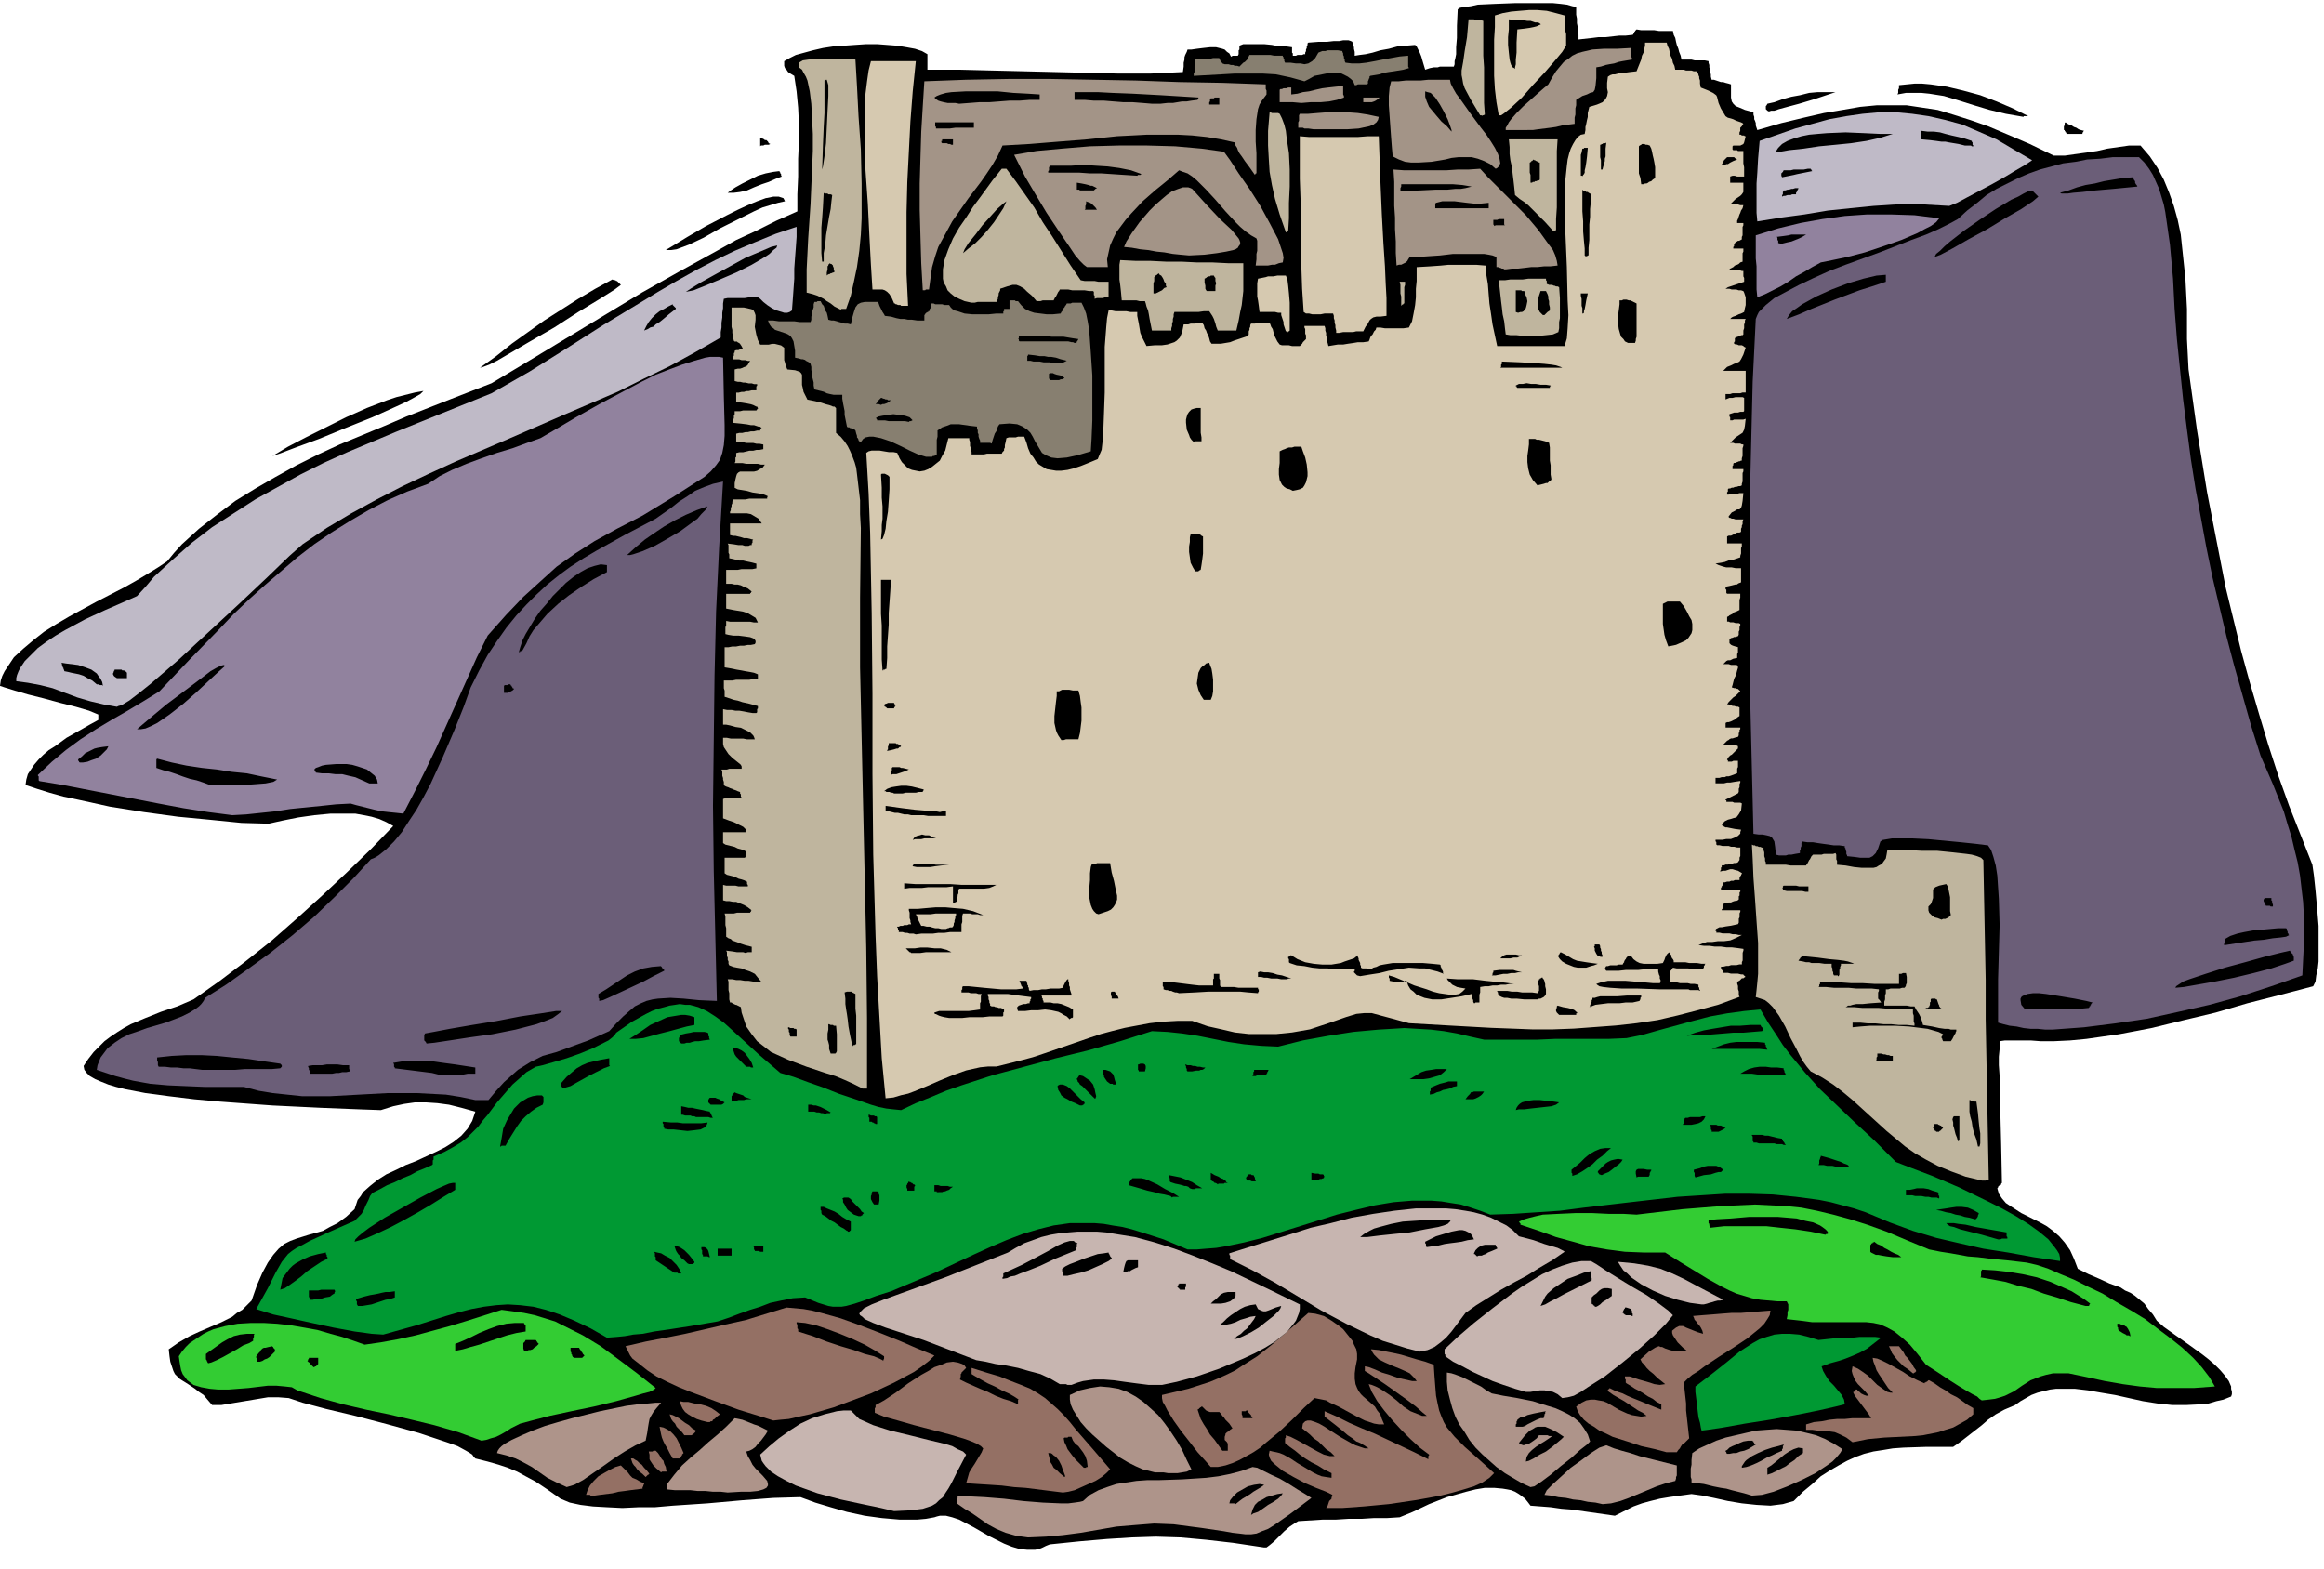 <svg xmlns="http://www.w3.org/2000/svg" fill-rule="evenodd" height="6.752in" preserveAspectRatio="none" stroke-linecap="round" viewBox="0 0 3002 2027" width="9.999in"><style>.brush1{fill:#000}.pen1{stroke:none}.brush2{fill:#ae948a}.brush3{fill:#c7b5b0}.brush4{fill:#947064}.brush5{fill:#3c3}.brush6{fill:#093}.brush7{fill:#bfb59e}.brush8{fill:#6b5e78}.brush9{fill:#d6c9b0}.brush10{fill:#91829e}.brush11{fill:#bfbac7}.brush12{fill:#877f70}.brush13{fill:#a39487}</style><path class="pen1 brush1" d="m1633 1999-40-6-35-4-33-3-32-1-31 1-32 2-35 3-39 4-5 2-4 2-5 2-5 1h-10l-10-1-10-3-10-4-10-5-10-5-19-11-19-10-9-3-8-2h-8l-4 1-3 1-11 2-11 1h-23l-23-2-22-3-23-5-21-6-20-6-19-7-35 1-40 3-45 4-45 3-23 2h-21l-21 1-20-1-18-1-16-2-14-3-12-5-17-12-15-10-13-7-11-6-12-5-12-4-14-4-16-4-2-2-2-3-3-2-5-3-11-6-14-5-36-12-40-11-42-11-38-9-30-8-18-6-13-1h-14l-12 2-12 2-12 2-12 2-12 2h-12l-6-7-5-6-6-4-5-4-9-6-8-5-3-2-3-3-3-3-2-4-2-6-2-6-1-7-1-9 13-9 14-8 13-6 14-6 14-6 14-7 6-5 7-4 6-6 6-6 7-20 7-16 7-13 7-10 7-8 7-6 8-4 8-3 16-5 18-5 9-5 10-5 11-8 11-10 2-6 2-6 4-5 3-5 9-8 10-8 11-7 13-6 12-6 13-5 13-6 13-6 12-6 11-7 10-8 8-9 3-5 3-5 2-6 2-6-18-5-16-4-15-2-15-1h-14l-14 2-14 3-16 5-28-1-50-2-62-3-68-5-33-3-33-4-30-4-26-5-12-3-10-3-10-4-7-3-7-4-4-4-3-4-1-5 6-9 7-9 7-7 7-7 8-6 9-6 8-5 9-5 19-8 20-8 21-7 21-9 34-24 33-25 34-27 33-29 32-29 32-30 31-30 29-30-9-5-9-4-10-3-10-2-11-2h-32l-21 2-21 3-20 4-18 4-35-1-40-4-42-4-44-6-44-7-41-9-19-4-18-5-16-5-15-5 1-7 2-7 4-6 4-6 6-7 6-6 7-6 8-5 15-11 16-9 14-8 11-6v-7l-12-5-17-5-20-5-22-6-20-5-17-5-13-4-6-2 1-7 2-6 3-6 4-6 8-12 12-11 13-11 14-11 16-10 17-10 35-19 35-18 16-9 15-9 13-8 12-8 9-11 10-11 11-10 11-10 23-18 24-18 26-16 26-15 27-15 28-14 28-13 29-12 29-12 28-12 56-22 54-21 50-30 48-29 48-29 48-29 48-27 49-27 25-14 26-12 26-13 27-12v-22l1-23v-23l1-22v-23l-1-21-2-21-3-20-5-3-3-2-2-3-2-2-1-3v-6l7-4 8-4 11-3 11-3 13-3 13-2 14-1 14-1 15-1h14l13 1 13 1 12 2 11 2 9 3 7 4v20h41l40 1 42 1 41 1 41 1 42 1h41l42-2 1-7v-5l1-4v-3l1-3 1-2 1-2 1-3h5l7-1 8-1 9-1h8l8 2 3 1 3 3 3 2 2 4h1l1-1h7l1-2v-5l1-1v-5l5-2h27l10 1 10 2h9l7 1v7l1 1v3h4l2-1h6l2-1h2v-2l1-2v-2l1-2v-2l1-2v-2l1-1 13-1h11l9-1h7l5-1h7l3 1 2 1v1l1 2v1l1 3v2l1 4v5l6-1 8-1 9-2 10-3 11-2 11-3 11-1 12-1 1 1 1 1 1 2 1 2 2 4 2 5 2 7 3 10 6-2 5-1h5l3-1h18l1-3v-4l1-4 1-5v-9l1-12V33l1-21 3-2 6-1 8-1 9-2 22-1 26-1h49l10 1 8 1 7 2 5 1v10l1 5v6l1 5v5l1 5v6l9-1 9-1 8-1h9l9-1 9-1h8l9-1 1-1v-1l1-1v-1h1v-1l1-1 1-1 6 1h17l6 1h18l1 5 2 4 1 5 1 4 2 5 1 4 2 5 1 5h13l4 1h13l5 1v2l1 3v3l1 3v3l1 3v3l1 4h3l3 1 3 1 3 1h3l3 1 4 1 3 1v17l1 5 2 3 3 3 5 2 7 3 11 3v3l1 3v3l1 2 1 3v3l1 3 1 3 31-9 29-7 26-6 24-4 23-4 21-2h39l20 3 20 3 20 6 22 7 23 8 26 11 28 12 31 15h14l14-2 14-2 14-2 13-3 14-2 14-2h15l12 14 10 15 8 15 7 17 6 17 5 18 4 19 2 19 4 38 2 39v39l2 39 11 79 13 80 8 41 8 41 8 41 10 41 10 41 11 40 12 41 12 40 13 40 14 39 15 38 15 38 2 14 2 19 2 22 2 24v46l-1 9-2 9-1 8-3 6-42 11-43 11-41 12-42 10-41 10-42 8-21 3-21 3-21 2-21 1h-17l-13-1h-33l-7 1v10l-1 10v11l1 14v21l1 28 1 39 1 50-1 1v1l-1 1h-1l-1 1-1 1v1l-1 1 2 7 4 6 5 6 6 4 14 9 16 8 8 4 9 5 8 6 8 7 7 8 7 10 5 11 5 13 14 7 14 6 13 6 14 5 6 4 7 3 6 4 6 5 6 5 5 7 6 7 5 8 9 8 14 10 17 12 18 13 9 7 8 7 7 7 6 7 5 7 3 7v3l1 4v3l-1 3-10 4-9 2-10 3-9 1-20 1h-18l-19-2-19-3-18-4-18-4-18-3-17-3-17-2h-24l-8 1-8 2-8 2-8 3-7 4-7 4-7 5-14 6-11 6-10 7-8 7-9 7-9 7-9 7-10 7h-34l-30 1-14 1-12 2-13 2-12 3-11 4-11 5-11 6-12 7-11 7-11 10-12 10-12 12-7 2-7 2-8 1-8 1-18-1-19-2-18-3-18-4-15-3-14-2-15 2-14 2-12 2-12 3-11 3-11 4-12 6-12 6-14-2-14-2-14-2-14-2-13-1-14-2-13-1-13-1-3-4-4-5-4-3-4-3-5-3-5-2-5-1-6-1-11-1h-12l-12 2-12 3-25 7-23 9-21 10-17 7-16 1h-17l-16 1h-17l-16 1h-17l-16 1-16 1-5 3-6 4-7 6-7 7-6 6-6 5-4 3h-3z"/><path class="pen1 brush2" d="m1328 1986-15-2-14-4-12-5-11-6-10-7-10-7-10-6-10-7v-6l1-1v-3l15 1 20 1 25 2 25 3 25 2 23 1h10l8-1 7-1 4-1 9-8 11-6 11-4 12-4 13-2 13-2 14-1h15l30-1 31-2 16-2 15-3 15-4 14-5 6 1 8 4 10 5 11 5 12 7 11 7 10 6 8 5-28 21-20 14-8 5-8 3-7 3-7 1h-7l-8-1-9-1-11-2-27-4-38-5-25-1-25 2-24 2-23 4-23 4-23 3-22 2-23 1z"/><path class="pen1 brush1" d="m1616 1957 2-7 3-6 4-4 6-3 5-3 7-2 7-2 7-1-2 3-4 4-6 4-7 4-7 5-6 4-6 2-3 2z"/><path class="pen1 brush3" d="m1155 1952-17-4-24-5-28-6-30-8-14-5-14-5-12-6-11-6-9-6-7-7-3-4-2-3-1-4-1-4 12-11 12-10 14-10 14-9 15-7 16-5 8-2 8-2 9-1h9l5 5 6 6 9 4 9 4 22 7 25 6 24 6 21 5 10 3 7 4 7 3 4 4-11 21-8 16-4 7-4 6-3 5-5 4-4 4-5 3-6 2-6 2-16 2-21 1z"/><path class="pen1 brush4" d="m1713 1948 2-3 1-3 1-3 2-2 1-1v-2l1-1v-2l-8-4-13-5-14-6-15-8-14-8-11-9-4-4-2-4-1-4 1-5 4 1 5 1 4 1 5 2 9 5 9 6 10 6 10 6 6 3 5 2 6 1 7 1v-6l-10-5-8-5-8-4-8-5-7-5-6-5-7-5-6-5v-6l1-1v-3l6 2 8 4 9 5 9 5 9 5 8 4 4 1 4 1h6l-5-5-6-4-5-5-5-5-6-4-5-5-5-4-5-4 1-6 3-3 3-1h4l6 2 5 2 7 4 6 4 14 9 14 8 6 3 6 2 6 2h5l-6-4-5-3-5-2-5-4-6-4-7-6-10-8-13-10v-7l16 7 16 8 16 7 17 7 17 8 17 8 17 8 18 9v-4l1-1v-1l-12-9-12-11-12-12-12-13-10-12-9-12-7-12-4-10 4 1 5 2 4 2 5 3 9 6 9 7 9 8 9 6 5 2 5 2 5 2h6l-5-4-9-8-12-9-14-10-14-10-12-8-9-6-5-3v-6l5 1 8 3 9 4 10 3 11 4 9 2 9 2h6l-3-4-3-3-3-3-4-2-9-4-10-4-9-4-8-4-3-3-3-3-2-3-2-4 10 1 10 2 10 2 9 2 10 3 10 3 11 3 11 4 1 15 1 13 1 12 2 10 2 9 3 8 3 7 4 7 5 6 5 6 6 6 7 7 17 15 21 19-6 6-9 6-11 5-13 4-14 4-16 4-16 3-17 3-34 5-32 3-28 2h-21z"/><path class="pen1 brush1" d="m1596 1943-1-1h-7l1-4 4-5 5-5 7-4 7-4 8-2 7-1 6 1-4 3-5 3-5 3-4 3-5 3-5 3-4 3-5 4z"/><path class="pen1 brush2" d="m2070 1943-9-2-10-1-9-2-10-1-9-2-10-1-9-2-9-1 3-6 8-8 11-10 12-11 14-10 12-9 11-7 9-3 10 4 10 3 11 3 12 4 12 3 12 3 12 3 12 3v13l-1 2v2l-1 3-12 3-12 4-12 5-12 5-12 5-11 4-12 3-11 1z"/><path class="pen1 brush4" d="M768 1932h-5l-1-1h-5l2-6 3-6 5-6 6-6 7-4 7-4 8-4 7-2 3 3 3 3 3 3 3 4 3 3 5 2 5 3 5 2v2h-1v2l-1 1v2l-8 1-8 1-7 1-8 1-8 2-8 1-8 1-7 1z"/><path class="pen1 brush2" d="m2263 1932-10-3-8-2-8-2-7-2-7-1-10-2-12-3-16-2v-4l-1-3v-11l1-5v-6l1-9 9-6 11-5 11-5 12-4 13-3 13-3 13-3 13-1 14-1 13 1 13 1 13 3 12 3 12 5 11 6 11 7-3 5-5 6-5 5-7 5-15 10-18 9-18 8-18 7-15 4-13 1zm-1323-4-9-1h-10l-10-1h-10l-9-1h-20l-10-1v-2l-1-1v-3l10-13 10-12 11-10 12-10 11-10 12-10 11-10 11-11 5 1 5 1 5 2 5 2 5 2 6 2 6 3 6 3-3 5-3 4-3 4-4 4-3 4-4 3-4 2-4 1 2 6 3 5 3 6 4 5 9 9 6 7 1 4v2l-2 3-4 2-7 2-10 1h-12l-17 1z"/><path class="pen1 brush4" d="m1373 1928-16-2-16-2-16-2-15-1-16-2-15-1-16-1-15-1 2-7 2-7 3-5 4-6 3-5 3-5 3-5 2-5-3-3-5-3-7-3-8-3-20-6-23-6-23-6-21-6-18-5-12-5v-6l1-1v-3l11-6 15-10 16-12 17-11 9-5 8-5 9-3 7-3 8-1 6 1 3 1 3 1 3 2 2 3-2 2-2 2-1 1-1 1v1l-1 1v3l-1 4 8 4 9 4 9 4 10 4 10 5 10 4 10 3 9 4v-6h1l-6-4-7-4-9-4-9-5-9-4-9-5-7-4-5-3v-8l19 6 17 5 15 6 13 5 12 5 10 6 9 6 8 7 8 7 8 8 8 9 8 10 20 23 24 28-5 5-6 5-8 5-9 4-9 4-9 4-8 2-7 1z"/><path class="pen1 brush2" d="m732 1921-13-6-12-6-10-7-10-7-11-6-10-5-12-4-12-3 1-3 2-3 3-3 4-3 9-5 13-6 14-6 16-6 17-5 18-5 36-9 34-7 15-2 13-1 10-1h7l-6 7-4 5-3 5-2 4-1 5-1 6-1 7-2 10-13 6-14 8-14 9-14 10-13 9-13 9-11 6-10 3zm1245 0-11-5-12-7-10-6-11-8-9-8-9-8-9-9-8-10-6-10-7-10-5-10-4-11-3-11-3-12-1-11v-12l6 1 6 2 8 3 8 4 8 4 8 4 7 5 7 4 15 3 18 3 20 4 19 6 10 3 9 4 8 4 8 5 7 6 5 7 5 8 3 9-4 4-9 7-11 10-14 11-13 11-12 9-9 6-5 1z"/><path class="pen1 brush4" d="m834 1908-4-4-4-3-3-3-2-3-2-2-2-3-1-3-1-3h3l3 2 2 1 3 3 3 2 3 4 3 3 4 5h-1v1h-1l-1 1-1 1-1 1z"/><path class="pen1 brush1" d="m1375 1908-6-5-4-4-4-3-2-4-2-3-1-4-1-4-1-4h3l2 1 2 2 3 2 4 5 3 6 2 6 2 5 1 3-1 1zm908-3v-9l5-3 5-4 6-5 6-5 6-4 6-3 6-2 6 1v6l-6 4-5 5-6 4-5 4-6 3-6 3-6 3-6 2z"/><path class="pen1 brush4" d="m854 1902-6-5-4-4-2-3-2-3-1-2v-6l-1-4h5l1-1h3l3 3 2 3 1 2 2 3 2 2 1 4 2 4 1 6h-6l-1 1z"/><path class="pen1 brush2" d="m1492 1902-8-2-8-2-9-4-10-5-10-6-9-7-9-7-9-8-9-8-8-8-7-8-5-8-5-8-3-7-1-6v-6l13-6 13-3 13-2 12 1 12 2 11 4 11 6 10 7 9 8 10 9 8 10 8 11 8 12 7 12 6 13 6 12-6 3-6 1-6 1h-12l-6-1h-11z"/><path class="pen1 brush1" d="m1399 1895-5-5-5-5-4-5-3-4-3-4-2-5-2-4-1-5 1-1h4l1-1h4l2 5 3 4 4 3 3 4 3 4 3 5 2 6 1 8h-2v1h-3l-1-1z"/><path class="pen1 brush4" d="m1564 1895-7-8-10-11-10-13-11-14-10-14-8-13-3-6-3-5-1-5v-4l34-8 28-9 12-5 11-5 10-5 9-6 19-12 19-15 22-19 25-22 9 1 11 3 10 6 10 7 5 4 4 5 4 5 4 5 2 5 3 6 1 6v7l-2 10-1 8v7l1 7 2 5 2 4 3 4 3 3 7 6 8 7 3 5 4 5 2 6 3 7h-7l-6-1-6-2-6-2-12-6-11-6-11-6-11-5-5-3-5-1-5-1-5-1-14 13-15 15-16 15-17 14-8 7-9 6-9 5-9 5-9 4-9 3-10 2h-9z"/><path class="pen1 brush1" d="M2250 1896v-2l2-3 2-3 2-2 7-5 8-4 9-4 9-3 8-2 7-2v1l-1 1v3l-1 1v2l-7 3-6 3-7 3-7 4-6 3-7 3-6 2-6 1zm-279-8 1-6 3-5 4-4 5-4 6-4 5-3 6-4 4-3h-4l-2-1h-11l-3 4-4 3-3 2-3 2-4 1-3 1-3-1-3-2 8-10 6-6 4-2 3-2 3-1h10l7 3 8 4 9 6-3 3-6 5-6 5-8 6-8 4-8 5-6 3-4 1z"/><path class="pen1 brush4" d="m869 1884-4-7-3-6-3-5-2-4-2-5-1-4-1-5-1-5 5 1 4 2 5 3 4 4 4 5 3 6 3 6 3 7-1 1-1 1v1l-1 1v1l-1 1v1h-10z"/><path class="pen1 brush1" d="m2231 1878-1-1v-1l-1-1v-1l2-1 3-3 4-2 5-2 4-2 5-2 6-1h6v1h1v1l1 1v1h1l1 1-5 3-5 3-5 2-5 1-5 2h-4l-5 1h-3z"/><path class="pen1 brush4" d="m2153 1876-15-4-18-4-18-6-19-6-8-4-9-4-7-5-7-4-6-5-5-6-3-5-2-6 7-5 6-3 6-1h5l5 1 6 1 5 2 5 3 10 6 11 5 6 2 6 1 6 1 7-1-5-4-6-3-6-4-6-4-6-4-7-4-7-4-7-5v-2h1v-1h1v-1l6 3 5 2 6 2 6 3 7 3 10 4 12 5 15 6v-7l-6-3-5-4-6-3-6-4-5-3-6-3-6-4-5-3-1-1v-4l-1-1v-3h6l6 2 6 2 7 2 7 2 6 2 7 1 7-1-5-4-5-4-5-5-5-4-4-4-3-4-3-3-2-4 11-10 8-5 2-1 3-1 2 1h2l4 2 6 2 4 1h18l-5-4-4-4-3-3-2-3-2-3-2-3-1-3v-3l5-4 4-2h5l4 2 5 2 5 2 5 2 7 2-1-4-2-4-2-3-2-2-2-3-2-2-1-3-1-2 12-1 13-1 12-1 13-1h12l13-1 12-1 13-1-1 6-3 5-4 6-6 6-16 13-18 12-19 12-18 12-8 6-8 5-6 5-5 5 1 9 1 9 1 9v9l1 9 1 9 1 9 1 9-2 2-2 2-2 2-3 2-2 3-1 2-2 2-2 3h-13z"/><path class="pen1 brush1" d="m1579 1874-5-7-5-7-6-7-4-7-4-6-4-7-2-6-2-6 1-1h1v-1h1v-1h1l1-1h1l2 2 1 1 2 2 2 1 3 1h12l2 2 2 3 2 2 2 3 3 3 2 2 2 3 2 3-3 2-2 2-2 1-1 1-1 1v1l-1 3v4l1 1 1 1 1 1 1 2v9h-7z"/><path class="pen1 brush4" d="m2393 1863-8-6-8-4-7-3-7-1-7-1h-8l-7-1h-8v-7l10-3 10-1 10-2 10-1h10l10-1h24l-3-5-3-4-3-4-3-4-3-4-3-4-3-4-2-4v-1h1v-1h1v-1h1v-1h2l1 2 2 1 2 2 2 1 2 1 3 1h3l-5-6-5-5-4-4-3-4-2-4-2-5-1-4 1-6 7 3 6 4 7 5 6 6 6 6 7 5 3 2 3 2 4 1h3l-6-6-4-6-4-6-4-6-3-5-2-6-2-5-1-5 6 1 7 3 8 4 9 5 9 5 9 6 10 5 9 4v-1h1l1-1h1l1-1 1-1h1l7 4 7 5 7 4 7 5 8 4 7 5 7 5 7 4v8l-8 7-9 5-9 5-10 3-9 3-10 2-10 2-10 1-20 1-20 1-21 2-20 4z"/><path class="pen1 brush5" d="m622 1861-30-11-31-9-29-7-30-7-29-6-30-7-29-8-30-10-7-4-9-1-11-1h-11l-25 3-26 2h-13l-11-1-11-2-10-3-4-3-4-3-3-4-3-4-2-5-1-5-1-6-1-7 4-6 5-6 5-5 6-4 6-4 6-4 6-3 7-3 15-4 16-3 17-1h17l17 1 18 2 17 3 17 3 17 5 15 4 15 5 14 5 21-3 22-4 23-5 22-6 22-6 23-7 22-7 22-7 15 2 14 2 14 3 13 4 13 4 12 6 12 6 12 6 23 14 23 17 24 18 24 19-2 2-6 3-8 2-10 3-25 7-29 7-29 6-28 6-23 6-15 4-6 3-6 3-6 4-7 4-6 3-7 2-6 2-6 1z"/><path class="pen1 brush4" d="m884 1854-3-4-4-4-3-3-2-4-3-3-2-3-1-3-1-3 4 1 4 2 4 2 4 3 4 3 5 3 4 4 5 3-1 2-2 2-1 1-2 1h-9z"/><path class="pen1 brush6" d="m2198 1848-1-4-1-6-2-7-1-8-1-9-1-8-1-8v-7l21-16 19-15 17-14 17-11 9-5 9-3 10-3 10-1h10l12 1 12 3 13 4 19-2 14-1h11l9-1h20l8 1-9 7-9 7-9 5-9 4-10 4-9 3-11 3-11 4 2 6 4 7 4 6 6 6 5 6 5 6 3 6 1 6-12 3-22 5-30 6-33 6-32 5-28 5-20 3-8 1z"/><path class="pen1 brush1" d="M1964 1843h-6v-3l1-1v-3l1-1v-1l4-3 5-1 4-2 4-1 4-1 5-1 5-1 6-1-1 1v2l-1 1v2l-1 1v2h-4l-5 2-4 2-4 2-4 2-3 2-3 1h-3z"/><path class="pen1 brush4" d="m914 1837-8-2-6-2-6-3-5-3-4-3-3-4-2-4-2-6 5 1h6l8 2 7 1 8 2 7 3 6 4 5 4-4 3-3 3-2 1-1 2h-2l-1 1h-3zm85-2-19-6-26-8-30-11-32-12-15-6-15-7-14-7-12-8-10-8-9-7-3-4-2-4-2-4-2-4 26-6 26-5 25-5 26-6 26-6 27-6 26-8 26-8 11 1 11 1 11 2 12 3 25 7 25 9 26 10 25 10 23 10 22 9-7 7-9 7-10 7-13 7-13 7-15 7-15 7-16 6-32 12-31 9-14 3-13 3-11 1-9 1z"/><path class="pen1 brush1" d="M1605 1832v-3l-1-2v-4h5l1-1h2v1l1 2 1 1 1 1 1 1v1l1 1 1 2h-13z"/><path class="pen1 brush5" d="m2560 1809-3-2-3-3-6-3-7-4-10-6-11-7-15-10-17-11-11-14-10-12-10-9-10-8-9-5-9-4-9-2-9-1h-70l-15-2-18-2 1-5v-4l1-3v-7l-1-2-1-2h-12l-11-1-11-1-11-2-10-3-10-3-9-4-10-5-18-10-18-11-18-11-19-12h-27l-25-1-23-3-23-4-21-6-22-6-22-8-24-8v-2h-1v-1l-1-1 7-3 7-2 8-2 9-2 20-1 22-1h22l21 1h19l17 1 59-7 50-4 22-1 22-1 20 1 20 1 20 2 20 4 21 5 22 6 22 7 25 9 26 11 29 12 15 3 13 2 11 2 11 2 13 1 16 2 21 2 26 3 13 3 15 5 16 7 17 7 18 9 19 9 18 11 19 11 18 11 17 13 16 12 15 12 14 13 11 12 10 13 7 12-27 2h-48l-22-2-22-3-23-4-23-5-24-5h-20l-9 2-7 2-13 5-11 7-10 7-12 6-6 2-7 2-8 1-9 1z"/><path class="pen1 brush3" d="m2018 1806-6-5-6-3-6-1-5-1h-6l-6 1-6 1h-6l-14-4-15-5-14-5-13-6-13-6-13-7-12-6-10-7v-2l-1-1v-6l17-16 21-18 24-19 25-19 13-9 13-8 13-8 13-6 13-5 13-4 12-2h12l7 4 12 8 16 10 18 11 19 11 16 11 12 9 6 6-9 11-15 15-19 17-22 18-23 18-22 14-9 6-9 5-8 2-7 1zm-649-18-12-7-13-6-15-4-14-4-15-3-14-2-13-3-12-2-68-26-49-16-16-6-11-5-3-3-3-2-1-2 1-2 2-2 3-3 4-2 6-3 15-6 22-8 58-21 81-32 10-6 11-6 11-4 11-4 12-3 12-2 11-1 12-1h25l12 1 12 2 25 4 26 7 25 8 24 9 25 10 24 10 46 22 43 21v6l-1 5-2 5-2 5-3 4-4 5-4 5-5 4-11 9-13 8-13 7-15 7-31 13-29 10-26 7-19 4h-17l-16-2-15-2-14-2-13-1h-13l-7 1-7 1-7 2-8 3h-5l-2-1h-8z"/><path class="pen1 brush4" d="m2471 1774-6-5-6-4-4-4-4-4-4-5-3-4-2-5-2-4h13l3 4 3 4 2 4 3 3 3 4 3 4 2 4 3 4v2h-1v1h-1l-1 1h-1z"/><path class="pen1 brush1" d="m404 1765-1-1-1-1-1-1-1-1v-1h-1l-1-1-1-1 1-1v-1l1-1v-1h12v8l-2 2-1 1h-1l-1 1h-1l-1-1zm-135-4-1-1v-1l-1-1v-1l-1-1v-7l7-5 7-5 7-5 7-4 8-4 8-2 9-1h10l-1 1v3l-1 2v3l-5 3-8 3-8 5-9 5-9 5-8 4-7 3-4 1zm63-2v-4l-1-1v-2l3-4 2-2 1-2 2-2 2-1h2l4-1 5-1v1h1v1l1 1 1 1v1l1 1-2 2-3 3-3 3-3 2-3 1-3 2-3 1h-4zm808-2-4-2-7-3-12-3-14-5-17-5-18-6-18-7-19-6v-3l-1-1v-5l-1-1v-2l11 1 14 3 15 5 16 6 17 7 15 7 14 8 11 7v3l-1 2v1l-1-1zm-398-3-2-1-1-2v-1l-1-1v-2l-1-1v-5h11l1 2 1 1v1l1 1 1 1 1 2 1 1 1 1-1 1-1 1-1 1h-10zm-65-9-1-3v-7l1-1 1-1 1-2h13l1 1v1h1v1l1 1 1 1-3 3-3 2-2 2-3 1h-2l-2 1h-4z"/><path class="pen1 brush3" d="m1834 1746-16-4-16-5-16-5-16-7-31-15-32-17-30-18-30-18-29-16-28-14-1-1v-4l-1-1v-2l35-11 45-14 25-8 26-6 27-7 28-5 27-4 28-3h39l12 1 13 2 11 2 11 3 11 4 10 5 10 5 8 6 8 8 19 5 14 5 10 3 7 2 4 2 2 1 2 1 1 1-16 11-17 10-16 10-17 9-16 9-16 10-16 10-14 10-6 8-6 8-6 8-7 8-7 6-8 6-9 4-10 2z"/><path class="pen1 brush1" d="M588 1745v-9l10-4 11-5 10-5 12-5 11-4 12-3 11-1h12v1l1 1 1 1v8l-12 2-12 3-12 4-12 4-12 4-11 3-10 3-10 2zm1006-15 4-4 5-3 4-4 4-3 3-4 3-4 3-4 2-4-7 1-6 2-7 2-6 3-6 2-5 1-5 1h-5l5-4 5-5 5-4 6-4 6-4 6-3 7-2 7-1 3 6 4 2 3 1h3l3-1 5-2 5-2 7-2-1 3-2 3-3 3-4 4-9 7-10 8-10 6-10 5-7 3-5 1z"/><path class="pen1 brush6" d="m784 1728-21-12-21-10-19-8-18-6-16-4-17-2-16-1-15 1-16 2-16 3-16 4-17 5-38 12-43 12-15-1-22-3-27-5-28-6-27-6-23-5-16-5-6-2 15-27 10-20 4-7 4-7 4-5 4-5 5-4 6-4 8-4 9-5 24-11 34-15 5-5 4-4 3-5 2-5 2-4 2-4 2-5 3-4 10-5 9-5 10-4 10-5 10-4 9-5 10-4 9-4 1-1v-5l1-1v-4l14-6 11-6 10-6 9-7 7-7 7-7 6-8 6-7 12-16 13-15 7-8 9-8 9-8 12-7 9-2 14-4 17-5 17-6 17-7 14-7 6-3 5-4 3-3 2-3 20-14 18-10 8-4 8-3 8-2 7-2 7-1 6-1 7 1h6l11 3 11 5 11 7 11 8 10 9 11 10 12 11 12 11 14 12 14 12 17 5 19 7 20 7 20 8 21 7 20 7 10 3 10 2 9 1 10 1 19-9 20-8 19-8 20-7 40-13 41-11 41-11 41-10 42-12 41-13 20 1 19 2 20 3 20 4 20 4 20 3 22 2 22 1 32-8 33-6 32-5 33-3 17-1 16-1 17 1 17 1 17 2 17 3 17 4 18 4h69l23-1h69l23-1 20-4 21-6 22-6 22-6 23-6 22-4 22-3 21-2 10 17 10 15 9 14 10 13 19 23 19 21 21 20 23 22 26 24 28 28 18 7 29 11 35 15 37 18 18 9 18 10 16 10 14 10 12 10 8 10 3 4 3 5 1 5v4l-34-5-33-6-32-5-31-7-30-7-30-9-30-11-31-13-15-5-15-4-15-4-15-3-30-4-30-3-31-1h-30l-31 2-31 2-61 7-60 7-31 4-30 2-30 2-30 1-13-5-12-4-13-4-13-2-12-2-13-1h-25l-24 2-24 4-25 6-24 6-48 15-48 15-24 6-24 5-12 2-13 1-12 1h-12l-31-13-28-9-13-4-12-3-13-2-11-2-12-1h-32l-21 3-20 5-20 6-21 8-21 9-22 10-49 23-57 24-19 6-16 6-12 4-11 3-6 1h-11l-6-1-13-4-17-7-16 1-15 3-14 3-13 5-13 4-14 5-13 5-15 5-35 6-26 4-21 3-15 3-12 1-11 2-10 1-13 1z"/><path class="pen1 brush1" d="m2746 1724-4-2-3-2-2-1-1-2v-2l-1-1v-4h3l2 1h3l2 2 2 1 2 3 2 4 1 5h-1l-1-1h-3l-1-1zm-647-26h-1v-1h-1v-1h-1v-1l1-2 1-2 1-1v-1h2l3 1 3 1v1l1 1v3l1 1v3h-1l-2-1h-6l-1-1zm-1637-11v-1l-1-1v-4l-1-1v-2l10-3 8-2 6-1 5-1 4-1 5-1h5l7-1v8l-6 2-6 1-6 2-6 2-6 2-6 1-6 1h-6zm1598 0-2-1v-1h-1l-1-1v-8l3-3 3-2 2-2 2-2 3-2 3-1h5l5 1v9l-7 5-5 3-3 3-3 2-2 1h-2v-1zm634 0-19-5-18-6-17-5-16-6-17-4-16-5-16-3-17-3 1-1v-7l1-1v-1l17 1 18 2 18 3 18 4 18 6 18 8 9 4 8 5 8 5 8 6-1 1v1l-1 1h-4zm-1130-3 3-3 4-3 3-3 3-3 4-2 5-1h10v5l-1 2-2 2-4 3-6 2-6 1h-13zm426 3 2-4 2-4 2-4 3-4 8-7 9-6 9-6 11-4 10-4 9-2v7l1 2v3l-8 4-8 4-10 5-10 5-9 5-8 4-7 4-6 2z"/><path class="pen1 brush3" d="m2198 1685-15-2-16-4-16-5-16-7-15-8-13-9-5-5-5-4-4-6-3-5 21 2 18 3 16 4 15 6 15 7 15 8 17 9 19 10-4 1h-3l-4 1-3 1-4 1-3 1-4 1h-3z"/><path class="pen1 brush1" d="m401 1679-1-1v-1l-1-2v-8h12l4-1h17l1 2-1 2v1l-2 1-4 3-6 1-6 2h-6l-4 1h-3zm-39-13 1-5 1-5 1-5 3-4 3-4 3-4 4-4 4-3 9-5 9-4 11-3 10-2v2l1 1v2l1 1v2l-8 4-9 6-9 6-8 7-8 6-7 5-6 4-6 2zm1163 0h-1v-1h-1v-1h-1v-1h-1v-2h1v-2h1v-1h9v4l-1 1v3h-6zm-230-14v-2l1-1v-4l24-11 19-10 15-8 12-7 9-4 7-2h5l2 2 3 1-1 1v4l-1 1v3l-27 11-19 9-15 6-11 4-7 3-6 1-4 2-6 1zm78-4v-4l-1-2v-3l4-3 6-3 8-3 10-4 9-3 9-3 8-1 6-1v1l1 1v1l1 1v1l1 1 1 1v1l-4 3-8 4-9 4-9 4-10 3-9 2-8 2h-6zm-502-4-3-2-3-2-3-2-3-2-3-2-3-2-3-2-3-2v-4l-1-1v-4l-1-2 4 1 5 1 5 3 6 3 5 5 4 4 4 6 2 5h-4l-1-1h-4zm580-1 1-5 1-4 1-3 1-2 2-1h13v9l-3 1-2 1-2 1-2 1-1 1h-3l-2 1h-4zm-563-11-4-4-4-3-2-3-2-2-2-3-1-2-1-3-1-3 4 1 3 1 3 2 3 2 3 3 3 3 4 5 3 4v1l-1 1-1 1h-5l-2-1zm1557-8-8-1-6-1-5-1h-3l-2-1-2-1-2-1-1-1v-9h1v-1l1-1h1v-1h1l1-1 4 3 5 2 4 3 4 2 5 3 4 2 5 2 4 3h-11zm-1537-1v-2l-1-1v-5l-1-1v-3h4l2 1 1 1 1 1 1 2 1 4 1 4h-1l-2-1h-6zm1000 0-1-1-1-1-1-1h-1v-1l2-4 3-3 3-2 2-1 4-1h14v1l1 1v1l1 1v1l-7 3-5 2-3 2-3 1-2 1h-4l-2 1zm-981-1v-9h18v9h-18zm48-6v-1l-1-1v-3l-1-1v-1h13v8h-4l-2-1h-5zm868-5-1-1v-3l-1-1v-2l6-3 8-4 10-3 10-3 5-1 5-1h4l4 1 4 2 3 2 2 3 2 4-8 1-8 2-7 1-8 1-7 1-8 2-8 1-7 1zm-1385-7 1-3 4-4 6-5 8-6 20-13 23-13 23-13 21-11 9-4 7-3 5-1h3v9l-15 9-16 10-17 10-18 10-17 9-17 8-16 7-14 4zm2123-3-21-6-16-4-12-3-8-3-5-1-3-2-1-1-1-1h10l6 1 9 1 13 3 17 3 23 4v5l1 1v2h-7l-2 1h-3zm-824-3 5-4 7-4 6-3 7-2 15-4 15-3 15-1 16-1h31l-1 2-3 3-5 2-7 2-17 3-20 4-20 2-19 2-16 2h-9zm601-3-19-4-20-3-19-2-18-2h-55l-18 2v-2l-1-1v-2l-1-1v-4l11-1 18-1 23-2h38l12 1 12 1 11 3 10 2 9 4 3 2 4 3 2 2 2 3h-1v1h-2l-1 1zm-1264-5-4-3-4-2-4-3-4-3-4-2-4-3-4-3-4-2-1-2v-3l-1-1v-4h4l4 2 5 2 5 2 5 3 5 4 5 3 6 3v11l-1 1-1 1h-2v-1h-1zm1457-15-7-2-6-1-6-2-6-1-6-2-6-1-7-2-6-1 6-1 7-1 6-1 7-1h7l8 1 7 3 7 4v1l-1 2v1l-1 2-1 1-1 1h-1zm-1442-4-6-2-4-3-4-3-2-3-2-4-2-3v-3l-1-2h1l1-1h6l3 2 2 3 2 2 3 3 2 2 3 3 2 3 3 2-1 1-1 1v1h-1l-1 1h-3zm20-15-2-3-1-2-1-2v-4l1-2v-2l1-2h6l2 1v2l1 2v7l-1 5h-6zm385-9-2-2-4-1-4-1-6-1-7-2-9-2-10-3-14-4 1-4 2-3 2-2h11l5 1 5 2 11 5 10 6 10 5 8 5h-8l-1 1zm981 0-4-1h-4l-5-1h-8l-4-1h-8v-7h5l5-1 4-1h9l6 1 5 2 7 2 1 1v3l1 1v3h-1l-2-1h-7zm-1282-7h-3v-1h-3v-8h5l3 1h9l3 1h4l-3 2-2 2-3 1-2 1h-2l-2 1h-4zm-41-2v-2l-1-2v-3l1-1v-1l1-1 1-2 1 1h1l1 1h1l1 1 1 1h1l1 1v1l-1 1v5h-9zm368-2-3-1-2-2-3-1h-2l-3-1-4-1-5-1-6-2-1-1v-4l-1-1v-3l5 1 5 1 5 1 5 2 5 2 5 2 6 4 7 4h-8l-2 1h-3zm33-6-1-1-2-1h-1l-1-1-1-1h-1l-1-1-1-1v-9l5 3 5 2 3 2 3 1 1 1 2 1 1 2 2 1h-4l-1 1h-7l-1 1zm39-5h-1v-1h-1v-2h-1l1-1v-1h1v-1l1-1 1-1h3l1 1h2l1 1v1l1 1v2l1 1v2h-5l-2-1h-3z"/><path class="pen1 brush7" d="m2560 1525-21-5-19-7-17-7-15-8-14-8-13-9-12-10-12-10-22-20-22-20-12-10-13-10-14-9-15-8-5-6-5-7-4-7-4-8-8-15-7-15-8-14-8-11-5-5-5-4-6-2-6-2 1-9 1-10 1-11v-40l-2-28-2-29-2-27-1-24-1-19 2 1h2l1 1h2l2 1h2l2 1h2v3l1 3v5l1 3v3l1 2v3h26l6 1h20l1-2 1-1 1-2 1-2 1-1 1-2 1-2 2-2h11l3-1h12l3-1 1 2v6l1 2v5l11 1 11 2 10 1h15l4-1 3-2 4-2 2-3 3-4 1-5 1-6h26l18 1h20l20 2 18 2 7 1 7 2 5 2 3 3 1 52 1 51 1 52v51l1 52 1 52 1 52 1 51h-3l-1 1h-5z"/><path class="pen1 brush1" d="M1694 1524v-9l5 1h4l2 1h4l1 1v1l1 1-1 1v1h-1l-2 1h-2l-2 1h-9zm420-3-1-5v-3l1-2 2-1h7l5 1h5v1l-1 1v1l-1 1v3l-1 1v1h-14l-2 1zm76 0-1-2v-4l-1-1v-3l4-1 4-1 5-2 5-1h11l5 2 4 3-1 1-1 1-1 1h-3l-4 1-6 2-9 1-11 3zm-159-2v-3l-1-1v-4l5-4 6-5 6-6 6-5 7-4 7-3 7-1h7l-5 4-6 6-7 5-6 6-7 5-6 4-7 4-6 2zm35-2-1-1v-1h-1v-2l3-3 4-4 3-3 3-2 4-2 4-1 5-1 6 1-2 3-3 3-4 3-5 4-4 3-5 2-4 2-3-1zm312-9-4-1h-3l-4-1h-7l-4-1h-7l1-2v-4l1-2v-1l1-2v-1l11 3 9 3 6 2 4 2 3 1 2 1 1 1v1h-9l-1 1zm-1732-27 2-11 2-12 5-11 6-10 3-5 4-4 4-4 5-3 5-3 6-2 6-1h6l1 1 1 1v7l-1 3-8 4-7 5-7 6-6 6-5 7-5 8-5 8-5 9h-5l-1 1h-1zm1909 0-2-9-3-8-2-8-1-7-2-7-1-6v-15h1l1 1h4l1 1h2l2 15 1 11 1 9 1 6v13l-1 4h-2zm-260-3-3-1h-20l-3-1h-4v-1l-1-1v-6l-1-1v-1h13l4 1h4l4 1 4 1 4 1 6 1v1l1 1v1l1 1 1 1v1l1 1 1 1h-3l-2-1h-7zm234-4-1-4-2-5-1-4-1-4-1-3v-4l-1-4 1-3 1-1h7v31l-1 1h-1zm-318-12v-2l-1-1v-4l-1-1v-1h8l2 1h4l2 1 1 1 3 1-3 2-2 1-2 1-2 1h-9zm290 0v-1h-1l-1-1v-1h-1v-1l-1-1v-1l1-1v-2l1-1h4l1 1h1l1 1h1l1 1 2 2-2 2-1 1-1 1h-1v1h-4zm-1643-4v-2l-1-1v-3l-1-1v-2l11 1h8l7 1h24l8-1-1 3-2 3-2 1-4 2-8 1-9 1-9-1-9-1h-7l-5-1zm273-6-1-1h-1l-1-1h-1l-1-1h-3v-5l-1-1v-3h1l2 1h4l1 1h2l1 1v9h-2zm1043 1v-1l1-1v-4l1-1v-1l1-1h3l3-1h13l3-1h4l-2 4-3 3-4 2-4 1-5 1h-11zm-1275-10-2-1h-3l-2-1h-7l-3-1h-2v-11l5 1 4 1h5l4 1 5 1 5 1 4 1 5 1v1l1 1v1l1 1v1l1 1v1l1 1h-3l-3-1h-16zm167-4-3-1h-2l-3-1h-3l-3-1h-8v-9h4l3 1h3l3 1 3 1 4 2 4 2 5 3-1 1h-4l-1 1h-1zm892-5 1-3 2-3 2-2 3-2 7-2 8-1h8l9 1 9 1 7 1-4 3-6 2-9 1-9 1-9 1-8 1h-7l-4 1zm-1041-8-1-1-1-1v-3l1-2 1-1h7l2 1 3 1 3 2 4 2-2 2-2 1h-14l-1-1zm478 2-6-3-5-2-5-3-4-2-4-3-2-4-2-3-1-5 1-1 2-1h4l5 2 4 3 5 5 4 4 5 5 5 4v2h-1v1h-1l-1 1h-3z"/><path class="pen1 brush8" d="m614 1421-19-4-19-3-19-1-19-1h-37l-37 2-37 2h-37l-19-2-19-2-18-3-19-5h-51l-24-1-23-1-23-2-22-4-12-3-11-3-12-4-12-4 1-6 2-5 2-5 3-4 6-8 9-7 9-6 10-5 12-4 11-4 24-7 21-8 10-5 8-5 4-3 3-3 3-4 2-4 27-17 28-20 29-21 29-23 28-24 26-25 25-25 22-24 5-2 5-3 5-4 5-4 10-10 10-12 9-14 10-15 9-16 9-17 16-35 15-35 12-30 9-25 11-22 11-20 12-18 12-17 13-16 13-14 13-13 14-13 15-12 15-11 17-11 17-10 36-20 40-21 10-7 10-7 10-8 11-7 10-7 12-5 11-4 13-3-5 84-4 84-2 83-1 84-1 84 1 84 2 84 2 84-23-1-20-2-17-1-16 1-7 1-8 2-7 3-8 4-7 6-8 7-9 9-9 10-27 12-22 8-19 7-18 5-8 4-8 4-8 5-8 5-9 8-9 8-10 11-10 12h-17z"/><path class="pen1 brush1" d="M945 1423v-7l1-1v-1l1-1 1-1 1-1 2 1 3 1 3 1 3 1 2 2 3 1 3 1 3 1h-7l-3 1h-7l-3 1h-3l-3 1zm948-3 3-4 3-3 1-2h2l2-1h13l-2 3-2 2-3 2-4 2-3 1h-10z"/><path class="pen1 brush9" d="m1144 1419-5-52-3-53-3-53-2-52-3-105-1-104V896l-1-104-1-52-1-52-2-51-3-52 3-2 4-1h10l6 1 6 1h6l5 1 3 7 3 5 4 4 4 4 5 2 5 1 5 1 6-1 5-2 5-3 5-4 5-4 3-6 4-7 2-8 2-8h27v2l1 3v5l1 3v3l1 2v3h16l4-1h19l1-2 1-1 1-1v-2l1-2v-3l1-4 1-5 3-1h9l3-1h8l3 8 2 7 3 7 4 5 3 5 4 4 5 3 5 3 6 1 6 1h7l8-1 8-2 9-3 10-4 12-5 2-5 3-7 1-9 1-11 1-26 1-28v-59l1-13 1-13 1-11 2-10h4l5 1h14l5 1h9v5l1 5 1 5 1 6 1 6 2 5 3 6 3 6 11-1h9l7-1 6-2 3-1 3-2 2-2 2-2 3-7 2-10h6l3-1h6l3-1h6l2 3 1 4 2 3 1 3 2 4 1 3 1 4 2 3h12l6-1 6-1 5-2 6-2 6-2 6-2 1-2v-4l1-2v-2l1-2v-2l1-2h5l3-1h16l1 2 1 3 2 3 1 4 1 4 2 4 2 4 3 4 3 1h9l4 1h10l1-1 1-1 1-1 1-2 1-1 1-1 1-1 1-1v-5l-1-2v-6l-1-2v-2h26l1 3v3l1 3v3l1 4v3l1 3 1 4 6-1 6-1h7l6-1 7-1 6-1h7l7-1 1-2 1-3 1-2 2-2 1-2 1-2 2-2 1-3h5l6 1h24l7-1 4-8 2-10 2-11 1-10v-11l1-10v-18l17-1 14-1 10-1h36l12 1 1 12 2 12 1 13 1 12 2 13 2 14 3 14 3 14h87l3-10 1-13 1-17-1-19-1-43-2-47-1-23v-22l1-20 2-19 1-8 2-8 2-6 3-6 3-5 3-4 4-3 5-1 1-5v-4l1-4 1-5 1-4v-5l1-4 1-4 10-3 7-3 4-4 2-4 1-5-1-5v-7l1-8 3-2 3-1h3l4-1 3-1h5l7-1 9-1 2-5 2-5 2-5 1-5 2-4 1-5 1-4v-4h28l1 4 2 4 1 5 1 4 2 4 1 5 2 4 1 5h11l3 1h7l3 1h4l1 2 1 2v1l1 2v2l1 3v4l1 5 10 4 6 3 4 3 1 2 1 4 1 4 3 7 6 10 3 2 4 1 3 1 4 2 3 1 3 1 2 1 1 1-1 1-1 2-1 1-1 1v4l-1 2v3h2l1 1h3l1 1h1l-1 4-1 4-1 2-2 1-2 1h-9l-1 1v4l1 1h5l1 1h7v16l1 5v12h-9l-3-1h-3l-3 1v8h17v12l-2 3-2 2-3 2-3 2-3 3-4 4h10l3 1h4l-1 4-2 3-1 3-1 2-1 3-1 3-1 2v3h8v3l-1 2v11l-1 2v3l-1 1h-1l-1 1h-2l-1 1h-1l-1 1-1 1v1l-1 1v2l-1 1v2h13v4l-1 2v11l-3 1-2 2-2 1-3 1-2 2-2 1-2 1-2 2h14l3 1h2v7l1 2v5l-3 1-3 1-3 1-3 1-3 1-3 1-3 1-3 2h5l3 1h6l3 1h3l3 1 1 2 1 3 1 3v10l-1 4-1 5-2 1-2 1-3 1-2 1-2 1-3 1-2 1-2 2h20l-1 2v3l-1 2v5l-1 3v5l-1 1h-2l-1 1h-1l-2 1h-1l-1 1h-1l-1 1v4l-1 1v2l2 1h2l2 1h4l2 1 1 1 2 1-3 9-3 6-2 3-4 2-3 1-4 2-5 2-5 5h29v28h-4l-3 1h-10l-3 1h-6v7l5-2h4l4-1h9l2 1v17l-1 1h-4l-3 1h-5l-3 1-3 1v3l1 1v4h3l2-1h12l3-1-1 9-1 5-2 4-3 2-3 2-3 2-3 3-4 4h4l2 1h7l2 1h2v2l-1 3v10l-1 3v3h-1l-2 1h-1l-2 1h-1l-1 1h-2l-1 1v2l-1 1v4h14v3l-1 2v11l-1 3v2l-2 1h-2l-3 1h-2l-2 1h-2l-2 1h-2l-1 1v3l-1 1v3h2l3-1h8l3-1h5l-1 10-1 6-1 3-2 2h-3l-3 2-4 2-4 5v1l1 1h1l2 1h2l3 1h10l-1 2v4l-1 2v2l-1 2v4l-2 1h-3l-2 1-2 1-2 1-2 1h-3l-2 1v9h19v4l-1 2v7l-1 3v2l-3 1-3 1-3 1h-3l-3 1-5 2-5 1-7 1 4 2 3 1 3 1 4 1h7l5 1h7v18l-1 1h-1l-2 1-1 1h-2l-4 1-4 1-5 1v3l1 1v4l1 1h17v5l-1 3v13l-2 1-2 1-3 1-2 2-2 1-2 1-1 1-2 1v6h2l2 1h4l3 1h4l2 1v2l-1 2v4l-1 2v4l-1 2h-1l-1 1h-3l-2 1h-1l-2 1h-1v6l1 1 1 1 2 1 3 1 4 1v7l-1 2v5l-5 1-4 2h-3l-2 1-1 1-1 1-1 1-1 1h7l3 1h7l2 1v3l-1 3-1 4-1 3-2 4-1 4-1 4-1 3 3 1h2l2 1h1l1 1 1 1 1 1-2 2-2 2-2 2-3 2-2 2-2 2-2 2-2 3h2l1 1h2l2 1h2l3 1h2l2 1v11l-3 2-2 2-2 1-2 1-2 1-3 1h-2l-2 1v6h19v2l-1 1v3l-1 1v3l-1 2-4 1-3 1h-2l-2 1-1 1-2 1-2 2-3 3h7l3 1h7l2 1v3l-2 2-2 2-2 2-2 2-2 1-2 2-2 3v1h1v2h5l2-1h6v8l-1 2v6l-5 2-3 1-3 1h-3l-2 1h-4l-3 1h-5v7h11l4-1h4l6-1 7-1v2l-1 2v4l-1 2v4l-1 2-2 1-2 1-2 1-2 1-2 1-2 1-2 1-2 1v1h1v2h8l2 1h8l2 1-1 9-3 5-3 4-4 1-3 1-4 1-4 2-4 4 1 2h1l1 1 2 1h2l5 1 5 1 8 1-1 3v2l-2 2-1 1-4 2-5 2h-6l-5 1h-9v2l1 1v3l1 1h3l4 1h8l3 1h4l4 1h4v11l-1 2v3l-2 3-2 1h-3l-3 1h-2l-3 1h-3l-2 1h-3v2l-1 1v3l-1 1v1l4-1h3l3-1 3-1h3l3 1 4 1 5 3v1l-1 1v1l-1 1v1l-1 1v3h-6l-2 1h-3l-2 1h-3l-3 1h-2v1l-1 2v1l-1 1v1l-1 1v3h25v2l-1 1v4l-1 1v4l-1 1-2 1h-2l-3 1-2 1h-3l-2 1h-3l-2 1v2l-1 1v3l-1 1v1h24v2l-1 2v5l-1 2v5l-1 2-9 2-7 1-5 1h-3l-2 1-2 1-1 1v2h1v2h4l4 1h9l4 1h4l4 1h4l-8 4-7 3-8 1h-8l-7 1h-7l-6 2-5 2 7 1h7l7 1h8l7 1h7l8 1 7 1v2l-1 3v10l-1 2v3h-3l-4 1h-7l-3 1h-3l-4 1h-3v2l1 1v1l1 1v1l1 1v1h6l4 1h9l4 1h3v1h1v1h1v1h1l-2 1-1 1h-2l-1 1-1 1-1 1-2 1-1 1v2l1 3v4l1 3v5l1 2-27 10-26 7-27 7-26 6-27 4-27 3-27 2-27 2-27 1h-27l-26-1-27-1-54-3-52-3-22-6-15-4-11-3h-10l-10 1-13 4-20 7-27 9-23 4-20 2h-36l-18-2-17-4-18-4-20-7h-19l-18 1-18 2-16 3-16 3-16 4-15 4-15 5-29 10-29 10-15 5-15 4-16 4-16 4h-11l-10 1-9 2-9 2-17 6-17 7-16 7-17 7-8 3-9 2-10 3-10 1z"/><path class="pen1 brush1" d="m1414 1419-7-7-5-5-4-4-3-2-1-2-2-2v-1l-1-2v-1h1v-1l1-1v-1h1v-1h1l4 1 3 2 3 2 3 2 4 5 2 6 1 5 1 4-1 3h-1zm433-5v-4l1-1v-4l7-3 5-2 4-1 4-1 3-1h11v6l-5 1-4 2-4 1-5 1-4 2-4 1-4 2-5 1zm-1121-8v-2l-1-1v-4l7-8 7-6 6-5 7-4 7-3 8-2 9-2 11-2v9l1 1-8 3-8 4-10 5-9 5-9 5-7 4-7 2-4 1z"/><path class="pen1 brush7" d="m1114 1406-12-6-11-5-12-5-13-4-24-8-24-9-11-5-11-5-9-7-9-7-7-9-7-10-2-6-2-6-2-6-1-7-2-1-2-1-2-1h-1l-2-1-2-1-1-1h-2l-1-4v-8l-1-4v-11l-1-3h6l5 1h5l6 1h5l6 1h5l6 1-5-6-4-5-6-3-6-2-5-2-6-1-5-1-5-2-1-2v-3l-1-2v-3l-1-2v-5l-1-2 8 1 6 1h8l3 1 3-1h5v-7l-8-2-6-2-5-2-3-1-3-1-2-2-3-1-3-2v-11l-1-4v-11l-1-4h12l4-1h17v-1h1v-2h1l-5-4-5-3-5-2-5-2h-4l-5-1h-4l-4-1v-20l4 1h12l4 1h12v-2l-1-1v-3l-4-2-3-1-4-1-4-2-3-1-4-1-4-1-3-2v-20h26l1-1v-3l1-1v-3l-4-2-3-1-4-1-4-2-4-1-4-1-4-1-3-2v-14h29v-2h1v-1l-2-2-2-2-2-1-2-1-4-2-4-2-6-2-8-3v-25l3-1h21v-1l-1-1v-3l-1-1v-2l-3-1-2-1-3-1-2-1-3-1-2-1-3-1-2-1-1-2v-3l-1-3v-2l-1-3v-5l-1-3h7l3-1h16v-3l-1-2-1-1-5-4-5-4-5-5-4-6-2-3-1-4v-8h5l5 1h16l5 1h10l-1-3-1-2-2-2-2-2-6-3-6-3-7-1-7-2-5-1h-4v-20l5 1h6l5 1h5l6 1 5 1 6 1h5l1-1v-4l1-1v-3l-11-3-9-2-6-2-5-1-3-1-3-1-3-1-3-1v-8l-1-3v-10h11l5-1h17l6-1h5v-6l-5-2-5-1-6-1-5-1-6-1-5-1-5-1-6-1v-26h5l5-1h5l5-1h5l5-1h4l5-1 1-2v-2l-1-2-1-1-5-2-7-1-8-1h-7l-6-1-4-1v-9l1-2v-6l5 1h26l5 1h5l-3-6-5-3-5-3-6-2-6-1-6-1-5-1-5-1v-19h31v-1h1v-1l1-1-5-4-5-2-4-2-4-1h-4l-4-1h-7v-18h15l5-1h14l5-1v-6l-4-1-4-1-5-1-4-1h-5l-4-1-4-1-5-1v-5l-1-2v-10l-1-2 8 1 6 1h5l3 1h5l2-1h2v-2l1-1v-3l1-1-4-1-4-1h-4l-3-1-4-1-4-1h-3l-4-1v-15h41l-4-6-5-3-5-3-5-1h-22v-2l1-2v-3l1-2v-2l1-2v-2l1-3h16l5-1h23v-2l1-1-2-1-5-2-6-1-7-1-7-2-6-1-6-1-4-2v-6l1-5 1-4 1-3 2-2 2-1h18l4-1 3-2 4-2 3-4h-5l-4-1h-15l-5-1h-10l1-2v-5l1-1v-5l4-1h5l4-1 4-1h5l4-1h4l5-1v-6l-5-1h-4l-4-1h-9l-4-1h-5l-4-1v-10l4-1h4l4-1h3l4-1h4l4-1h4v-1l1-1v-1h1l-2-2h-2l-3-1-3-1h-4l-5-1-8-1-10-1v-4l1-2v-4l1-1v-4h7l4-1h17l1-1v-1h1v-1l-1-2h-1l-2-1-2-1-3-1-5-1-6-1-8-1v-12h3l4-1h3l3-1h3l4-1h6v-5l1-1v-2h-4l-3-1h-4l-4-1h-3l-4-1h-3l-4-1v-15l4-1h3l3-1 2-1 3-1 2-2 1-2 2-3h-3l-3-1h-5l-3-1h-8v-3l1-2v-3l1-1v-2l2-1h3l2-1h4l-2-4-2-3-1-1-2-1-1-1h-3l-1-1-1-4v-3l-1-3v-4l-1-4v-25h16l9 2 3 1 1 2 1 2 1 3v6l-1 9 1 5 1 5 2 7 3 6h11l4-1h4l4 1 4 1 4 3v16l1 3 1 4 2 5 10 1 6 2 1 1 1 1 1 2v13l1 4 1 5 2 4 3 6 10 2 8 2 6 2 4 1 3 1 2 1h2l2 2v32l6 5 5 6 4 6 3 6 3 7 3 8 2 7 1 8 2 17 2 17v18l1 18-1 90v90l2 90 2 91 2 90 2 91 1 91v91h-6z"/><path class="pen1 brush1" d="m1434 1400-4-3-2-3-2-3v-2l-1-1v-6h3l3 1 3 1 2 2 2 2 1 3 1 4 2 6h-4l-1-1h-3zm387-6 5-3 5-3 5-3 6-2 7-1 6-1h14l-4 4-5 4-7 2-7 2-7 1h-18zm-1246-5-9-1-8-2-8-1-8-1-8-1-8-1-8-1-8-1v-1l-1-1v-4h-1v-1l12-2 12-1h14l13 1 14 2 15 2 13 2 13 2v8h-10l-5 1h-15l-4 1h-5zm1043 1v-1l1-1v-3l1-1v-2h20-1l-1 1v1l-1 1v1l-1 1v1l-1 1h-11l-2 1h-4zm630-3 5-3 6-3 7-2 7-1h8l7 1h8l8 1v2l1 1v2l1 1v1l1 1h-37l-7-1h-15zm-1847 0v-1l-1-2v-1l-1-1v-2l-1-2v-1l6-1h12l6-1h14l7 1h8v5l1 1v2l-5 1h-5l-4 1h-4l-5 1h-28zm1070-3v-1l-1-1v-7h1l2-1h4l2 1 1 2v3l-1 4h-8zm63 0-1-1v-2l-1-2v-2l-1-1v-1l3 1h4l3 1h3l3 1h3l4 1h3l-1 1-1 1-2 1h-2l-2 1h-4l-5 1h-6zm-1265-2h-8l-8-1-8-1h-8l-8-1h-8l-8-1h-8l-1-2v-4l-1-2v-4l19-2 19-1h19l20 1 20 2 21 2 20 3 21 3 1 1 1 1v2l-1 1-1 1-11 1h-35l-12 1h-35zm695-4-4-4-4-4-3-3-2-2-2-3-1-3-1-3v-3l4 1 3 1 4 2 4 3 3 4 3 4 3 5 2 6h-3l-1-1h-5zm1459-7 1-2v-3l1-1v-4h5l3 1h2l3 1h2l2 1h3v7h-22zm-1350-10-2-6v-5l-1-4-1-3v-8l1-5v-7h1l2 1h3l1 1h3l1 11v22l-1 2-1 1h-6zm1138-6 8-3 8-3 8-2 8-1h27l10 1v2l1 1v2l1 1v1l1 2-10-1h-62zm-1110-4-3-14-2-11-1-9-1-7-1-6-1-7v-7l-1-8 3-1h6l1 1 2 1 2 1v19l1 9v37h-1l-1 1h-2v1h-1zm-550-3-1-2-1-1-1-1v-7l1-2 11-2 21-4 29-5 31-5 31-6 27-4 19-3h8l-5 4-7 5-10 4-11 4-27 7-30 6-29 4-26 4-20 3-10 1zm329 0-1-1-1-1-1-1v-4l1-2v-2l8-2 6-1 4-1h14l4 1 1 1v3l1 1v2l1 2-8 1-6 1h-5l-4 1-3 1h-4l-3 1h-4zm1630-3-1-2v-1l-1-1v-2l1-1v-1l1-1-6-3-7-2-7-2-8-1-16-2-18-1h-32l-13 1-10 1v-6h10l10 1h10l10 1h10l10 1h10l10 1v-3l-1-2v-8l-1-3v-5l-11-1h-22l-11-1h-21l-11-1h-11l2-1 1-1h3l3-1 5-1h8l10-1 14-1-2-3-2-2v-8l1-2v-2l-9-1h-20l-10-1h-19l-10-1h-10l1-1v-2l1-1v-2l6-1 9 1h11l14 1h15l16 1h31v-13h3l2-1h4l1 5v8l-1 2v1l-1 2-1 1h-3l-3 1h-12l-3 1h-3v5l-1 3v5l-1 3v5h29l5 1h5l2 4 2 3 2 3 1 2 1 2 1 3 1 3 1 4 12 2 9 2 7 1h5l3 1h7v2l-1 2v1l-1 1-1 2-1 2-1 2-2 3h-10zm-1697-3 8-5 9-6 10-7 11-5 11-5 12-2 6-1h5l6 1 6 2v10l-10 2-11 3-11 3-12 3-11 3-11 3-10 1h-8zm208-3-1-2v-3l-1-1v-3l-1-1v-2h1l2 1h4l1 1h2l1 1v9h-8zm1158-1 11-4 11-3 11-2 12-2 12-2h12l13-1h13l1 2 1 1 1 1v3l-1 1-12 1-12 1h-13l-12 1-12 1-12 1h-12l-12 1z"/><path class="pen1 brush8" d="M2651 1330h-9l-10-1h-9l-9-1-9-2-9-1-8-2-7-2v-56l1-35 1-35-1-34-2-30-2-13-3-11-3-9-4-6-16-2-19-2-21-2-21-2-21-1h-26l-6 1-6 1-3 2-3 9-3 6-4 4-4 2h-12l-7-1-10-1v-1l-1-2v-3l-1-2v-2l-1-1v-2l-7-1h-7l-7-1-7-1-7-1-6-1h-7l-7-1-1 2v4l-1 2v2l-1 2v3l-6 1-5 1h-4l-3 1h-9l-4-1-1-10-1-7-3-5-3-2-4-1-5-1h-5l-7-1-2-83-2-83-1-84V659l2-84 2-82 4-81 2-5 2-4 4-4 5-5 11-9 15-8 17-9 19-9 20-9 21-8 44-16 41-16 19-7 16-7 14-7 11-6 12-11 13-10 12-10 13-8 14-7 14-7 14-6 14-5 15-4 15-4 16-2 15-3 17-1 16-2h34l7 7 6 8 5 8 4 9 4 9 3 10 3 10 2 10 3 21 3 21 2 22 2 22 2 39 3 39 4 39 4 39 5 39 5 38 6 38 7 38 7 38 8 39 9 38 9 38 10 38 11 39 11 39 12 38 16 37 14 35 5 17 5 16 4 17 4 16 3 17 2 17 2 17 1 18v37l-1 20-1 20-40 14-40 13-40 11-40 9-41 9-41 6-40 5-41 3z"/><path class="pen1 brush1" d="m1226 1315-6-1-4-1-3-1-2-1-2-1h-1l-1-1v-1l6-2h38l8-1 7-1v-8l1-2v-7l1-3h-4l-3-1h-7l-3-1h-9v-3l1-1v-3l1-1h7l10 1 10 1 11 1 11 1h20l8-1v-1l-1-2-1-1v-1l-1-2v-1l-1-1v-1h9v2l1 1v2l1 1v2l1 1v2l1 2 5-1h6l5-1h5l6-1h11l5-1 1-3 1-2 1-2 1-1v-1l1-1 1-1h1v2l1 3v3l1 2v3l1 3 1 3v2h-39l1 1v2l1 1v2l1 1v2h9l4 1h5l5 1 5 2 5 2 5 3v10l-1 1h-2v1h-1v1l-4-4-4-2-3-2-4-2-9-2-8-1-9 1h-9l-8 1h-9l-1-3v-2l2-2 3-1 3-1h3l3-1h2v-2l1-1v-2l1-1v-2l-8-1-8-1-7-1-7-1h-26v2l1 2v3l1 2v2l1 2v2l2 1h3l2 1h2l2 1h3l2 1 2 1v3l-1 1v4l-1 1h-17l-9 1h-17l-9 1h-17zm788-4-2-2-1-1-1-2v-3l1-1v-2l1-1 7 2 6 1 4 1 3 1 2 1 1 1 1 1 2 1h-1v1h-1v2h-22zm472-8h1l1-1h2l1-1h1v-1l1-2v-3l1-1v-3l1-1h5l1 1h1l1 3 1 3 1 2v1l1 1v1h1l1 1h-22zm130 1-5-6-1-6v-2l1-2 1-1 2-1 5-2 7-1h8l9 1 19 3 18 3 15 3 8 2-1 1-1 1v1l-1 1v1h-1v1l-1 1-10 1h-31l-11 1h-30zm-563-3 1-1v-2l1-1v-2l1-1v-2l1-1v-2h3l3-1 4-1h22l13-1h18v2l-1 1v2l-1 1v1l-9 2h-9l-8 1h-15l-8 1-8 1-8 3zm-149-5-1-2v-2l-1-2v-4l-1-2-13 3-13 2-13 2h-12l-5-1-5-1-5-2-5-2-4-4-4-3-3-5-2-6h-2l-2 1h-4l-3 1-3-1h-3l-5-1v-3l-1-1v-3l7 2 12 5 14 6 16 5 8 3 8 2 7 1 7 1h6l6-1 4-3 4-4-6-1-5-1-4-2-2-1-2-2-2-2-2-2-1-2 14 1h20l8 1 8 1 10 1 12 1 15 2h-6l-5 1h-6l-5 1h-6l-5 1h-5l-6 1v7l-1 3v10h-5l-1 1h-1zm-1130-3v-3l-1-1v-5l10-6 9-6 9-6 9-6 10-5 11-4 11-2 12-1v1h1v1l1 1 1 1 1 1v1l-4 2-10 5-13 7-15 7-15 7-13 6-9 4-5 1zm662-3v-3l-1-1v-4l1-1h4l1 2 1 2 2 2 1 3h-9z"/><path class="pen1 brush1" d="M1982 1291h-13l-10-1h-7l-5-1h-4l-3-1-2-1-2-1v-1l-1-1v-2l-1-1v-1h13l6 1h7l6 1h13l7 1 1-1v-1l1-1v-6l-1-3v-4l1-1v-1h1v-1h1l1-1h1v-1l1 2 1 1 1 2v1l1 3v3l1 4v6l-1 2-2 2-2 1-2 1h-2l-2 1h-4zm-459-8-3-1h-2l-3-1-2-1h-2l-3-1h-2l-3-1v-3l-1-1v-5h14l8 1 8 1 8 1 9 1h18v-8l1-1v-6h7v6l1 2v7l1 2h17l6 1h25v2h1v3l-1 1v1l-13-1-10-1h-41l-17 1-21 1zm656-5h-36l-28-1h-20l-15-1-9-1-5-1-3-2-1-1 6-2 9-2h23l12 1 12 1 11 1h9l1-1v-3l-1-2v-3l-1-2-1-4v-3h-17l-9 1h-16l-9 1h-16l-1-1v-1h-1v-1l1-1v-1l1-1h2l3-1h8l3-1h5l1-2 1-1v-1l1-2 1-1 1-2 1-1 1-1h4l3 4 4 3 4 2 5 1h18l7-1 2-4 1-3 1-2 1-2 1-1 1-1 2-1v1l1 2 1 1v2l1 2 1 1 1 2v2h15l5 1h10l6 1h5l-1 1v1l-1 1v2l-1 1v1h-15l-4-1h-15l-5-1-2 3-1 1-1 2v13h9l4 1h10l4 1h5l5 1v3l1 1v2l1 1v1l-2-1h-11l-2-1h-2zm631-2 1-2 3-2 6-4 8-3 21-7 25-8 26-7 25-7 20-5 13-3 1 2 1 1 1 1 1 1v2l1 1v5l-11 4-18 6-23 6-25 6-25 5-23 4-17 3-11 1zm-1151-11h-4l-5-1h-8l-5-1h-4l-4-1h-4v-6l3-1 5 1h5l6 1 6 2 6 1 6 2 6 2h-4l-1 1h-4zm98-4-4-1-2-2-1-1-1-1v-1l1-1v-2h-24l-11-1h-10l-10-1-10-2-10-1-9-3-1-1v-4l-1-1v-2h1v-1h2v-1h1l8 5 10 4 11 2 11 1h12l12-2 5-2 6-2 6-2 5-4v2l1 2v2l1 2 1 2v2l1 2v2l2 1h5l1 1h5l3-2 4-1 4-2 5-1 12-2h39l12 1 10 1 1 1v2l1 1v2l1 1 1 2v2l1 1-8-3-8-2-8-2h-7l-14-1-13 2-13 2-12 3-13 2-12 2zm612-1-1-2v-2l-1-2v-3l-1-2v-4h-9l-7-1h-10l-3-1h-4l-4-1-6-1 1-1v-1h1v-1l1-1 1-1 1-1 20 2 15 2 11 1 8 1 5 1 3 1 3 1 2 1h-17v2l-1 2v2l-1 2v6l-1 2h-1v-1h-5zm-442 0 1-1v-2l1-1v-2l8-1h18l3 1 4 1 4 1h-5l-4 1h-5l-5 1h-5l-5 1-5 1h-5zm111-10-5-1-5-2-5-2-5-3-3-3-2-3v-2l1-1 1-2 1-1 6 3 5 3 5 3 5 2 6 1 6 1 7 1 8 1-5 2-4 1-3 1-3 1h-11zm-100-12 2-2 3-2 3-1h12l4 1h4l-2 1-2 1-2 1h-5l-4 1h-13zm126-3-2-3-1-2-1-2v-3l-1-2 1-1v-2h6l1 2v2l1 2v2l1 2v2l1 2v2h-3v-1h-3zm-887-4-1-1h-1l-1-1-1-1-1-1-1-1-1-1h12l7-1h9l9 1h8l8 2 6 3h-33l-7 1h-12zm1696-10v-3l1-1v-4l7-4 9-3 9-2 11-2 11-1 11-1 11-1h10l1 1v2l1 1v2l1 1v1l1 1-4 2-7 1-10 1-12 2-12 1-13 2-13 2-13 2zm-1690-14-3-1h-5l-3-1h-3l-3-1h-5v-2l-1-1v-2l-1-1v-1h2l2-1h3l2-1h4l2-1h3l-1-3v-2l-1-3v-7l-1-3v-2h12l11-1 12-1h12l11 1 12 1 13 3 13 5h-4l-3-1h-7l-3-1h-9l-1 3v8l-1 3v10h-15l-7 1h-8l-7 1h-15l-7 1z"/><path class="pen1 brush9" d="M1220 1200h-4l-4-1h-4l-4-1-3-1h-4l-4-1h-3l-1-2-1-2-1-2-1-2-1-2v-1l-1-2-1-2h19l7-1h26v2l-1 2v2l-1 3v2l-1 2v2l-1 2-1 1h-3l-2 1h-1l-2 1h-2z"/><path class="pen1 brush1" d="m2508 1188-5-2-4-1-3-2-2-2-2-2-1-3v-5l3-3 1-2 1-3 1-3v-11l3-3 5-2 9-2 2 3 1 4 1 5 1 5v18l1 5-2 2-1 1-1 1h-1l-2 1h-3l-2 1zm-1089-7-3-1-3-3-2-3-2-5-2-10v-11l1-11v-9l1-8 1-3 2-1h3l2-1h17l2 12 3 11 2 10 2 9v5l-1 3-2 4-2 3-3 3-4 2-6 2-6 2zm1508-11-1-2-1-2-1-2v-2l1-1v-1h9v3l1 1v3l1 1v3h-3l-1-1h-5zm-1696-3v-22l-8 1h-24l-8 1h-16l-7 1v-7l14 1h45l15 1h45l-4 2-5 2-7 1h-32l-1 2v4l-1 2v2l-1 2v5h-2v1h-2v1h-1zm1073-17-1-1v-1l-1-1h1v-2l1-1h16l4 1h12v7h-4l-4-1h-20l-4-1zm-1125-31v-1l1-1v-1h23l6 1h17l-10 1-8 1-6 1h-18l-5-1zm0-34 2-3 3-2 4-1 3-1 4 1h5l4 2 5 1-4 1h-11l-4 1h-8l-3 1z"/><path class="pen1 brush10" d="m300 1053-31-4-32-5-32-6-31-6-31-6-31-6-31-6-30-5-1-1v-5l-1-1v-1l18-17 18-15 19-14 20-13 20-12 21-12 20-12 21-13 38-40 39-40 19-20 20-19 20-18 21-18 21-18 22-17 22-15 24-15 24-14 25-13 25-11 27-10 15-10 16-8 19-8 19-7 20-7 20-6 19-7 17-6 19-11 27-16 32-18 36-19 17-9 18-9 18-7 16-6 16-5 14-4 6-1h12l5 1 1 50 1 37v14l-1 12-2 10-3 9-5 7-7 8-8 7-11 7-28 18-41 25-33 17-29 16-25 16-24 17-21 19-22 20-22 23-24 27-14 28-13 29-13 29-13 29-13 29-14 29-14 28-15 29-9-1-10-1-9-1-9-2-8-2-8-2-8-2-7-2-19 1-19 2-20 2-20 2-19 3-19 2-19 2-18 1z"/><path class="pen1 brush1" d="m1177 1053-4-1h-5l-4-1-4-1h-4l-4-1-4-1h-4v-7l22 3 16 2 12 1 9 1h6l5 1 4-1h4v6h-23l-6-1h-16zm-20-28h-2l-2-1h-2l-2-1h-4l-1-1h-2l4-3 5-2 6-1 7-1h7l7 1 8 2 8 2h-1v1l-1 1v1h-5l-4 1h-13l-4 1h-9zm-886-11-8-3-9-3-9-2-9-3-8-3-9-3-8-2-9-3v-11l1-1 19 5 19 4 20 3 19 2 19 3 20 2 19 4 20 4-5 3-10 2-13 1-14 1h-45zm206-2-9-4-9-4-9-2-8-2h-9l-8-1h-9l-8-1v-1h-1v-2h-1v-1l2-2 3-1 5-2 5-1 13-1h14l7 1 7 2 6 2 6 2 5 4 5 4 3 5 1 5h-11zm674-11v-4l1-1v-4l1-1h9l2 1h2l4 1 4 1-4 2-3 1-3 1-3 1-3 1h-5l-2 1zM103 985l-1-1v-1h-1v-2l5-4 4-4 4-2 4-2 4-2 4-1 6-1 8-1-2 4-4 4-4 4-6 4-6 2-5 2-6 1h-4zm1043-15v-1l1-1v-4l1-1v-3h9l1 1h2l1 1h1l2 2-1 1h-1l-1 1-1 1h-2l-3 1-4 1-5 1zm225-14-2-3-2-3-2-4-1-3-2-9v-9l1-9 1-9 1-8v-6h3l2-1 2-1h9l5 1h7l2 7 1 8 1 7v17l-1 8-1 8-2 8h-16l-3 1h-3zM177 942l7-6 13-11 18-15 20-15 20-15 17-13 7-4 6-3 4-1 2 1-9 8-13 12-15 14-17 15-18 14-16 11-8 4-7 3-6 1h-5zm969-27-1-1-1-1h-1v-1h-1v-2h1l1-1h1l2-1h8v1l1 1v1l1 1h-1v1l-1 1v1h-9z"/><path class="pen1 brush11" d="m151 913-17-3-17-4-17-5-16-6-16-6-16-4-16-3-15-2v-4l1-4 2-5 2-4 6-9 8-8 9-9 11-8 12-8 12-7 26-14 26-12 23-10 18-8 11-12 11-13 12-11 12-11 25-22 26-20 28-18 28-18 29-16 29-16 30-15 31-14 31-13 31-13 62-25 62-25 49-28 48-30 47-30 48-29 23-14 24-14 25-14 25-13 25-12 26-11 27-11 27-9v13l-1 14-1 13-1 14v13l-1 14-1 14-1 13-3 2-3 1h-4l-3-1-7-2-6-3-6-4-5-4-4-4-3-2h-11l-6 1h-22l-5 1-1 6v6l-1 6v6l-1 7v6l-1 6v7l-33 19-33 18-33 16-34 17-70 30-69 30-35 15-35 15-35 16-34 16-33 17-33 18-32 19-31 21-17 15-28 27-36 34-40 37-39 36-36 31-15 12-13 10-5 3-5 3-4 1-2 1z"/><path class="pen1 brush1" d="m1555 904-4-6-3-7-2-8 1-7 1-7 3-6 2-2 3-2 2-2 4-1 1 3 2 5 1 6 1 8v15l-1 6-2 5h-9zm-904-9v-9l1-1h4l1-1h2l1 1v1h1v1l1 1v1h1l1 1-2 2-2 1-1 1h-2l-1 1h-5zm-526-11-6-5-6-3-5-3-6-2-5-1-5-1-4-1-5-1v-1l-1-2v-1l-1-1v-2l-1-1v-2l-1-1 6 1 8 1 8 1 9 3 8 3 7 5 2 3 3 4 2 4 1 5-1-1h-3l-1-1h-3zm26-8-3-2-1-1-1-2v-1l1-2v-1l1-1v-1h9l1 1h2l2 1 2 2v7h-13zm989-10-1-14v-44l-1-15v-44h13l-1 15-1 14-1 14v15l-1 14-1 14v15l-1 14h-1l-1 1h-2v1h-1zm-470-23 2-7 3-9 4-8 6-10 6-10 7-10 8-9 8-10 9-9 8-8 10-8 9-6 9-5 9-3 8-2 8 1v9l-17 9-16 10-16 11-14 11-14 13-12 14-6 7-5 8-4 9-5 9-1 1h-2v1h-1l-1 1zm1485-8-3-8-2-7-1-7-1-7v-26l2-1 2-1 2-1h16l5 6 4 7 3 6 3 5 1 5v8l-1 4-2 3-2 3-3 3-4 2-9 4-10 2zm-611-97-3-5-3-6-1-7-1-7v-7l1-6v-6l1-4h11l2 1 1 1 2 1v22l-1 8-1 7-1 6-2 1-1 1h-4zm-734-21 11-10 12-10 13-9 12-8 14-8 14-7 14-6 14-5-3 5-5 5-5 6-7 5-15 11-17 10-16 9-16 7-6 2-6 2-4 1h-4zm328-20 1-11v-8l1-8v-16l-1-11v-13l-1-17 1-1h4l2 1 2 1 2 2v16l-1 15-1 14-2 12-1 10-2 8-2 5-2 1zm532-63-4-2-4-1-3-2-3-3-3-6-1-7v-7l1-8v-15l4-2 3-1 2-1 3-1h4l3-1h9l2 6 3 8 2 9 1 10v5l-1 4-1 4-2 4-2 3-4 2-4 1-5 1zm316-7-6-7-4-7-2-8-1-8v-8l1-7 1-8v-7h8l2 1h3l4 1 4 1 5 2 1 6v17l1 6v12l1 6-1 2-2 1-1 1-1 1h-2l-3 1-4 1-4 1zM352 589l20-12 23-12 26-13 26-13 27-12 26-10 12-4 12-3 12-3 11-2-4 4-7 4-11 6-13 6-31 14-35 14-34 14-30 11-21 8-9 3z"/><path class="pen1 brush12" d="m1196 590-10-3-11-5-12-6-13-6-12-4-10-2h-5l-5 1-3 2-3 4-2-1-1-1v-1l-1-2-1-1v-2l-1-3-1-4-1-1-2-1h-1l-2-1h-1l-1-1h-2l-1-1-1-5-1-5-1-5v-5l-1-5-1-5-1-6v-5h-11l-5-1-4-1-4-2-4-1-4-1-4-1-1-5v-4l-1-4-1-4v-4l-1-4v-4l-1-4-2-2-2-1-2-1-1-1-3-1h-2l-3-1-5-1v-9l-1-6-1-6-2-4-2-3-3-2-2-1-3-1-6-2-6-2-2-2-3-2-2-3-2-5h7l7 1h20l7 1h14l1-3v-4l1-3v-3l1-3 1-3v-4l1-3h3l1-1h4l1 2 1 2 2 2 1 3 1 3 2 3 1 4 1 5 4 1h3l4 1 3 1 4 1 3 1h4l4 1 2-9 2-7 2-6 3-4 4-2 5-1h17l1 2 1 3 1 2 1 2 1 2 1 2 2 3 1 2 8 1 7 2 5 1h5l5 1h5l7 1h9v-7l1-1v-1h1v-1h1l1-1h1v-1h1l1-1v-2l1-1v-5l1-1h3l2 1h9l3 1h6l2 3 2 2 3 2 4 1 9 3 10 1h21l10-1h9v-3h1v-3h7v-11h7l1 1h3l4 5 5 5 6 3 6 2 8 1 8 1h8l10-1 1-2 1-1 1-2 1-2 1-1 1-2 1-1 1-2h5l2-1h12l3 6 3 8 2 10 2 12 2 28 2 30v58l-1 24-1 16-17 5-14 3-12 1-8-1-7-3-5-3-3-5-3-5-3-5-3-6-3-5-4-4-6-4-7-3-10-1-13 1-2 3-1 3-1 3-2 3-1 3-1 3-1 3-1 4-2-1h-13v-3l-1-2-1-3v-3l-1-2v-3l-1-3v-2l-9-1-7-1-7-1h-11l-5 2-6 2-6 4v8l-1 4v19l-2 1-1 1h-2l-1 1h-8z"/><path class="pen1 brush1" d="m1542 571-1-1-2-2-2-3-1-3-3-7-1-9v-4l1-4 1-3 2-3 3-3 3-1 4-1h5v32l1 6v5h-9l-1 1zm-368-26-5-1h-21l-5-1h-10v-1l-1-1v-1h-1l4-2 5-1 7-1 7-1 8 1 7 1 3 1 3 1 2 2 2 2h-1l-1 1h-2l-1 1zm-43-23 1-1 1-1v-1l1-1 1-1 1-1 1-1 1-1h1l2 1h1l2 1h2l1 1h4l-4 3-2 1-3 1h-2l-2 1-3-1h-4zm829-21-1-1v-1h-1v-1l4-2h5l5-1 6 1h6l6 1h7l6 1v1h-1v2h-42zm-604-10v-1l-1-1v-6l1-1h4l2 1 3 1 5 1 5 3-1 1h-1l-1 1h-2l-2 1h-12zm-736-16 21-15 20-16 21-15 21-15 22-14 22-14 22-13 22-12 2 1h2l1 1h1l1 1 1 1 1 1 2 2-8 6-19 12-28 17-31 20-33 19-29 17-12 7-10 5-8 3-4 1zm1327 0h-9l1-1v-3l1-1v-3l24 1 18 1 13 1 9 1 6 1 3 1 3 1 2 1h-71zm-587-6-4-1h-8l-5-1h-8l-4-1h-4v-6l1-1v-1l9 1 6 1h6l5 1h4l6 1 6 2 8 2-2 1-2 1-3 1h-11zm28-26-2-1h-2l-4-1h-63l-1-1v-2h-1l1-1v-2l1-1h32l10 1h15l6 1 6 1 7 1-1 2-1 1v1l-1 1h-2zm715 0-4-2-2-3-3-3-1-3-2-7-1-8v-9l1-7 1-8v-5h3l2-1h4l3 1h2l4 2 4 2v43l-1 3v2l-1 3h-9z"/><path class="pen1 brush7" d="m1945 432-1-8-1-9-2-9-1-9-1-8-1-9-1-9-1-9h8l7-1h16l7-1h23v2l1 1v4h1l2 1h4l2 1h1l2 1h2l2 1 1 14v26l-1 5v8l-1 5-7 3-9 1-10 1h-19l-9-1h-8l-6-1z"/><path class="pen1 brush9" d="M1726 430v-3l-1-4v-3l-1-3v-3l-1-3v-3l-1-3h-11l-5 1h-11l-4-1h-4l-3-2-2-30-1-29-1-29v-56l-1-28v-55l12 1h63l13-1h14l2 55 2 46 2 37 2 30 1 23 1 18v23l-8 1h-5l-4 1-3 2-2 2-2 4-3 4-3 6h-9l-4 1h-13l-5 1h-4z"/><path class="pen1 brush7" d="m1488 427-1-5-1-5-1-5-1-6-1-5-2-5-1-4-1-3h-7l-4-1h-19l-1-11-1-9-1-7v-19l1-6 20 1h19l20 1h20l20 1h20l20 1h20v36l-1 9-1 9-2 9-2 11-3 13h-24l-2-5-1-4-1-3-1-3-1-2-1-2-2-3-2-3h-7l-7 1h-31l-1 3v3l-1 3v3l-1 3v3l-1 3v3h-25z"/><path class="pen1 brush9" d="m1661 428-1-3-1-3-1-3v-3l-1-3-1-3-1-3v-3h-4l-4-1h-20l-1-8-1-7-1-5v-17l1-6 5-1 5-1 3-1h7l5-1h11l2 5 1 8 1 10 1 12v36l-1 1h-1v1h-2v-1h-1z"/><path class="pen1 brush1" d="m832 427 3-6 3-5 4-5 5-5 5-4 6-3 5-3 6-3v1l1 1 1 1 1 1 1 1v1l-9 7-7 6-5 4-5 3-3 3-4 1-3 2-5 2zm1476-15 3-5 4-5 6-4 7-5 18-10 20-9 21-8 20-6 17-4 12-1v9l-18 6-16 5-16 6-16 6-15 6-15 6-16 7-16 6zm-316-6-3-3-2-4v-13l1-4 1-3 1-3h7l1 2 1 2 1 3v3l1 3v4l1 4v4l-3 2-2 2-1 1-1 1h-2l-1-1zm-34-3v-28h7l1 1h3l1 4 2 4 1 5-1 5-1 4-3 4-2 1h-2l-3 1-3-1zm86 2v-7l-1-3v-9l-1-4v-3h9l-2 9-1 6-1 5-1 3v2l-1 1h-1z"/><path class="pen1 brush7" d="m1086 400-8-4-5-4-5-3-4-3-4-2-4-2-6-2-8-2v-30l2-40 3-44 2-46 1-23v-22l-1-20-1-19-2-16-3-14-2-5-3-5-2-4-4-3v-6l5-3 7-1 10-1h43l8 1 2 34 2 39 3 43 1 44v45l-1 21-2 21-3 21-4 19-4 18-6 17h-6l-1 1z"/><path class="pen1 brush9" d="M1166 395h-2l-1-1h-3l-2-1h-1l-1-1h-1l-3-7-3-5-3-3-3-2-3-1h-13l-2-32-2-38-2-41-3-43-1-42v-39l1-18 2-16 2-14 3-12h58l-4 39-3 39-2 39-2 39-1 39v80l2 41h-7z"/><path class="pen1 brush7" d="M1810 395v-12l-1-4v-11l-1-4h7v4l-1 3v21h-1v1h-1l-1 1-1 1zm-555-4-9-2-7-3-6-3-5-4-4-4-2-5-3-5-1-5v-12l1-6 1-6 5-14 6-14 8-14 9-13 9-14 9-12 16-22 12-15h6l12 16 12 17 12 17 11 19 12 18 12 19 12 19 13 19 5 1h13l5 1h13v20h-5l-2 1h-8l-3 1v-4l-1-1v-4l-1-1h-5l-6-1h-16l-5-1h-11l-1 2-1 1-1 2-1 2-1 2-1 1-1 2-1 2h-14l-3 1h-5l-6-7-6-5-4-4-5-3-5-2h-5l-7 2-9 3v2l-1 2-1 2v2l-1 3v2l-1 2v2h-25l-4 1h-4z"/><path class="pen1 brush10" d="m2270 384-1-10v-30l-1-10v-30l29-9 29-7 28-5 29-4 29-2h30l31 1 32 4-4 5-7 5-8 4-9 5-21 9-23 8-24 8-23 6-19 4-15 3-11 6-10 6-11 6-10 7-10 6-10 5-10 5-10 4z"/><path class="pen1 brush1" d="m886 377 6-4 13-8 18-10 20-11 20-11 19-8 14-6 8-2-1 3-4 3-5 5-6 4-17 10-20 10-21 9-19 8-15 6-10 2zm604 2v-13l1-3v-5l1-1v-1h1l1-1h1v-1h1l1-1 1 2 2 1 2 3 1 2 1 3 2 2v3l1 2-3 1-2 2-1 1-2 1-2 1-2 1-2 1h-3zm70-3h-1l-1-1-1-2v-4l-1-4v-5l2-1 1-1 2-1h2l1-1h4l1 2 1 1v4l1 3-1 3v7h-10z"/><path class="pen1 brush13" d="m1192 375-2-35-1-34-1-35v-34l1-34 1-33 2-33 2-32 54-2 55-1h54l55 1 55 1 56 2 56 1 56 2v6l1 2v5l-3 4-3 4-3 5-2 6-2 13-1 14v15l1 15v26h-1v1h-1v1l-7-10-6-8-4-6-3-4-2-4-1-3-2-3-1-4-18-4-18-3-19-2-19-1h-39l-19 1-20 1-38 4-38 3-37 3-35 2-6 13-7 12-8 12-7 10-16 21-14 20-7 10-6 11-6 11-6 11-4 12-4 14-2 14-2 15h-4l-1 1h-3z"/><path class="pen1 brush1" d="M1068 356v-4l1-4v-4l1-1v-1l1-1 1-1 1 1h1l1 1 1 1v1l1 2v2l1 3-1 1h-1l-2 1h-1l-1 1h-1l-2 1-1 1z"/><path class="pen1 brush13" d="M1945 348h-2l-1-1h-2l-2-1h-1l-2-1h-2v-13l-5-2-5-1-6-1h-40l-17 2-15 1-14 1h-10l-2 3-1 2-2 2-2 1-2 1-2 1h-3l-3 1-1-16v-15l-1-16v-15l-1-15v-31l-1-16 14 1h54l15-1h14l15-1 10 11 14 14 17 17 18 18 16 19 13 18 6 8 3 7 2 7 1 6-9 1h-8l-9 1h-8l-8 1-9 1h-8l-8 1zm-541-3-4-3-5-5-6-7-6-9-15-22-16-24-15-25-13-22-9-18-5-10 29-5 33-3 36-3 37-1h37l36 1 34 3 29 4 8 11 11 17 14 20 14 22 12 22 11 21 3 9 3 9 1 6-1 6-5 1-5 2h-4l-5 1h-16l1-8v-7l1-4v-13l-1-3-7-4-7-5-7-6-6-6-13-14-13-15-12-13-12-12-6-5-6-4-6-2-5-2-15 13-16 13-16 14-15 16-7 8-6 8-6 8-4 8-4 9-2 9-2 9 1 10h-27z"/><path class="pen1 brush1" d="m1062 338-1-11v-33l1-12 1-14 1-19 1 1h4l1 1h3l2 1-1 8-1 10-2 10-2 12-2 12-1 12-2 11v11h-2zm1437-6 2-4 5-4 6-6 7-6 18-14 20-14 21-14 20-12 9-4 7-4 6-3 5-1 1 1 1 1 1 1 1 1 1 1 1 1 1 1 1 1-7 6-15 10-21 12-23 14-24 13-21 12-15 8-8 3z"/><path class="pen1 brush13" d="m1536 330-11-1-10-1-11-2-10-1-11-2-10-1-11-2-10-1 3-7 7-11 10-14 13-15 7-7 8-7 7-6 7-5 8-3 6-2h7l3 1 2 1 19 21 17 18 15 14 9 11 1 2 1 3v2l-1 2-1 1-1 2-3 2-3 1-9 2-12 2-16 2-20 1z"/><path class="pen1 brush1" d="M2047 329v-8l-1-10-1-12v-13l-1-13v-28l1 1 2 1h1l1 1h2l1 1 2 1 1 1v9l-1 10v10l-1 10v20l-1 10v10h-1l-1 1h-2l-1-1v-1zm-803-2 2-5 5-8 9-11 9-12 10-11 9-10 8-7 4-3-4 9-6 9-6 9-8 10-8 9-8 8-9 7-7 6zm-384-4 10-6 18-11 24-14 27-14 14-7 13-6 12-5 11-4 10-2h7l3 1 3 1 1 2 1 2-9 2-10 3-10 3-11 5-22 11-22 11-21 12-19 9-8 3-8 3-7 1h-7zm1437-9v-3l-1-1v-3l-1-1 8-1 7-1 4-1h19l-5 3-4 2-5 2-5 2-5 1-4 1-4 1-4-1z"/><path class="pen1 brush7" d="m1661 300-8-23-6-20-4-18-3-17-1-16-1-18v-19l2-24h1l2 1h8l2 1 3 6 3 8 2 8 1 9 3 20 1 21v22l-1 21v20l-1 17h-2v1h-1zm344-3-9-10-7-7-6-6-5-5-4-4-5-4-6-4-6-5-1-10-1-9-1-8-1-9-2-9-1-8v-9l-1-10h63l-1 15v73l-1 15v14l-1 1-1 1h-1l-1-1-1-1z"/><path class="pen1 brush1" d="M1930 292v-1l-1-1v-6h5l2-1h7v7l1 1h-12l-2 1z"/><path class="pen1 brush11" d="m2270 286-1-11v-38l1-14 1-18 2-23 23-8 23-8 22-6 22-6 22-4 21-3 22-2h21l21 2 21 3 22 5 22 6 21 9 23 10 22 13 24 14-9 6-12 7-15 9-16 9-17 9-15 8-13 7-10 4-35-2h-32l-31 2-30 3-29 3-30 5-30 4-31 5z"/><path class="pen1 brush1" d="m1401 271 1-1v-4l1-2v-4l2 1h2l1 1 2 1 1 1 2 2 2 2 2 3h-16zm453-2v-6l1-1 8-2h16l8 1 8 1 9 1h9l10-1v7h-69zm448-15v-2l1-1v-3l1-1v-1h2l3-1h2l3-1h2l3-1h4v1l-1 1v1l-1 1v1l-1 1v2h-5l-2 1h-4l-3 1h-2l-2 1zm-1362-5 4-3 6-4 9-5 10-5 10-5 10-3 10-2 8-1v1l1 1v1l1 1v2l1 1-8 3-9 4-9 3-10 4-9 4-9 2-8 1h-8zm1721 0 11-3 11-4 11-3 12-2 12-3 12-2 12-2 13-1v1l1 1 1 2 1 1v2l1 2 1 1 1 2-31 3-23 2-17 2-12 1-7 1h-8l-2-1zm-1262-3h-4l-1-1h-3v-9l6 1 5 1 4 1 3 1h2l2 1 2 1 2 1-2 1-2 2h-14zm409 1 1-1v-3l1-2v-3h67l12 1 12 2-4 1-4 1-6 1h-7l-10 1h-15l-20 1-27 1zm312-9-1-8-2-6v-35l1-1 2-1 1-1h3l2 1h2l3 1 2 4 1 4 1 5 1 4 1 5 1 6v14l-3 2-2 2-3 1-1 1-2 1h-2l-2 1h-3zm-143-2v-10l-1-3v-13h1v-1h1v-1h1l1-1 1-1 1 1h1l1 1h1l1 1h1l1 1h1v22l-1 1h-2l-1 1h-2l-1 1h-2l-1 1h-2zm325-7-1-2v-3l1-1 1-1 1-2h9l4-1h13l5-1h4v1h1v1l1 1-5 1-5 1-5 1-5 1-4 1-5 1-5 1-5 1zm-833-2-16-1-15-1-15-1h-15l-14-1h-40v-2l1-1v-4l1-1v-1h28l16-1 15 1 16 1 15 2 15 3 14 5h-1l-1 1h-3l-1 1zm573 0v-27l1-3 1-5h2v-1h5l-1 11-1 8-1 6-1 4v3l-1 2-1 1-1 2v-1h-2zm-980-8 1-31 1-24 1-18v-42h1l1-1h1l2 7v14l-1 19-1 21-1 21-2 17-2 13-1 4z"/><path class="pen1 brush13" d="m1932 218-7-6-8-4-8-3-8-2h-17l-9 1-8 2-18 3-17 1h-9l-8-1-8-3-8-4-1-11-1-13-1-14-1-14-1-14v-12l1-11 2-8h10l9-1h19l10-1h28l1 5 3 6 4 7 6 8 12 17 14 19 7 9 6 9 5 8 4 8 2 6 1 6-1 2-1 2-2 2-2 1z"/><path class="pen1 brush1" d="M2068 219v-12l-1-4v-16h1l1-1h1l1-1h3l1-1-1 8v10l-1 3v3l-1 4-1 3-1 4h-2zm156-7 1-1 1-1v-1l1-2 1-1 1-1 1-1 1-1h9l1 1 1 1 2 1-5 2-4 2-3 2h-2l-2 1h-2l-2-1zm70-15 1-3 2-3 2-2 3-3 7-4 8-3 10-3 10-2 11-1 12-1 24-1 24 1 21 1h16l-16 5-18 4-20 3-20 2-21 2-20 3-19 2-17 3zm-1312-8v-11l3 1 2 1 1 1h2l1 1 1 1 1 2 2 1-2 1h-5l-2 1h-3l-1 1zm1556-1-8-2-6-1-6-1-5-1h-5l-7-1-8-1-11-1v-11l8 1h8l8 1 7 2 8 2 9 2 8 2 9 3v1l1 1v3l1 1v1h-2l-1-1h-8zm-1322-4v-2h1v-2h14v7h-2l-2-1h-2l-2-1h-6l-1-1zm1454-11-1-1v-1h-1v-1l-1-1v-1h-1v-5l1-1v-3l1-1 3 2 2 1 3 1 3 2 3 1 3 2 3 1 4 1-1 1v1h-1v2h-20zm-795-3-6-7-7-6-6-7-5-6-5-6-3-7-2-6v-7l3 1 4 1 3 3 3 3 6 9 5 9 5 10 3 8 2 6v2z"/><path class="pen1 brush13" d="M1973 168h-28v-3l2-3 2-4 3-4 7-8 9-9 9-8 9-8 8-7 6-5 5-9 5-8 5-6 5-6 6-4 5-4 6-3 7-2 13-3 15-1h17l18-1v11l1 2v2l-6 1-6 1-5 1-6 2-6 1-5 1-6 2-6 1v14l-1 10-1 5-2 3-4 1-4 2-6 2-8 5v7l-1 4v8l-1 4v8l-8 1-8 1-8 2-7 1-8 1-8 1-7 1h-7z"/><path class="pen1 brush1" d="M1209 166v-2l-1-1v-5h50v7h-24l-7 1h-18z"/><path class="pen1 brush13" d="M1690 166h-5l-2-1h-6v-7l1-2v-7l1-2h11l12-1 13-1h25l14 1 13 2 14 3-1 4-2 3-4 3-5 2-14 3-15 1h-43l-7-1z"/><path class="pen1 brush1" d="m2614 151-23-4-21-5-20-6-19-6-20-6-19-3-10-1h-20l-11 2 1-2v-4l1-2v-4l10-1 10-1h10l11 1 21 3 21 5 22 6 21 8 21 9 20 10h-6v1z"/><path class="pen1 brush7" d="m1912 149-12-20-8-15-2-6-1-6-1-5v-6l2-11 2-14 3-18 2-23h7l2 1h7l3 1v45l1 15v46l1 15-2 1h-1l-1 1v-1h-2z"/><path class="pen1 brush9" d="m1936 149-3-17-2-17-1-17V51l1-16V20l10-3 11-2 11-1 12-1h11l12 1 12 3 11 3 1 5v15l1 4v15l-5 8-10 12-13 15-15 16-14 16-14 13-5 4-5 4-3 2h-3z"/><path class="pen1 brush1" d="m2283 143-1-1-1-1v-4l1-1 1-2 9-2 11-4 11-3 11-2 12-3 11-1h23l-27 9-20 6-15 4-11 3-6 2h-4l-3 1-2-1zm-1044-9-5-1h-10l-5-1-4-1-3-1-3-2-2-2 3-2 5-2 7-2 7-1 18-1h42l20 2 19 1 15 1v7h-13l-13 1h-13l-13 1-13 1h-13l-13 1-13 1zm249 0-12-1-13-1h-12l-13-1-12-1h-13l-12-1h-13v-10h30l19 1 26 1 37 2 49 3h-1v2h-1v1l-8 1-6 1h-6l-6 1-6 1h-7l-9 1h-11zm74 1v-3l1-1v-3l1-1h4l1-1h6v9h-13z"/><path class="pen1 brush13" d="M1653 132v-16l1-1h2l2-1h4l2-1h4v9l8-1 7-2 8-1 8-2 9-2 8-1 9-1 10-1v11l1 2v2l-9 3-10 2-11 1h-13l-12 1-11-1h-17zm108 0v-6h21l-2 2-3 2-2 1-3 1h-11z"/><path class="pen1 brush12" d="m1750 110-2-5-3-3-4-3-4-2-4-2-5-1h-10l-10 2-10 2-7 4-6 3-18-5-19-4-17-1h-36l-17 1-18 1-18 1v-3l1-2v-8l1-3v-5l4-1h15l4-1h8v1l1 1v1l1 1v1l1 1h1v1l3 1h5l3 1h3l2 1h3l3 1 3-3 2-2 2-1 2-2 1-1 1-2 1-2 1-2h27l5 1h11v1l1 1v2l1 1v2l1 2h7l7 1h6l5 1 5-1 5-3 4-4 4-7 5-2h4l3-1h13l6 1v1l1 2v2l1 2v2l1 2v2l1 2 8 1h10l9-1 11-2 10-2 11-2 11-2 11-1v14l1 2-7 2-6 1-6 1-7 1-6 1-6 2-6 1-6 1-1 1v2l-1 1v1l-1 2v3l-1 1h-12l-2 1h-2z"/><path class="pen1 brush1" d="m1956 88-2-1-2-3-1-3-1-4-1-9-1-10V48l1-10V25l10 1h8l6 1h4l3 1 3 1h4l3 2v1h-1l-2 1-2 1-4 1-5 1-7 1-9 1-1 17v13l-1 9v6l-1 4v2l-1-1z"/></svg>

